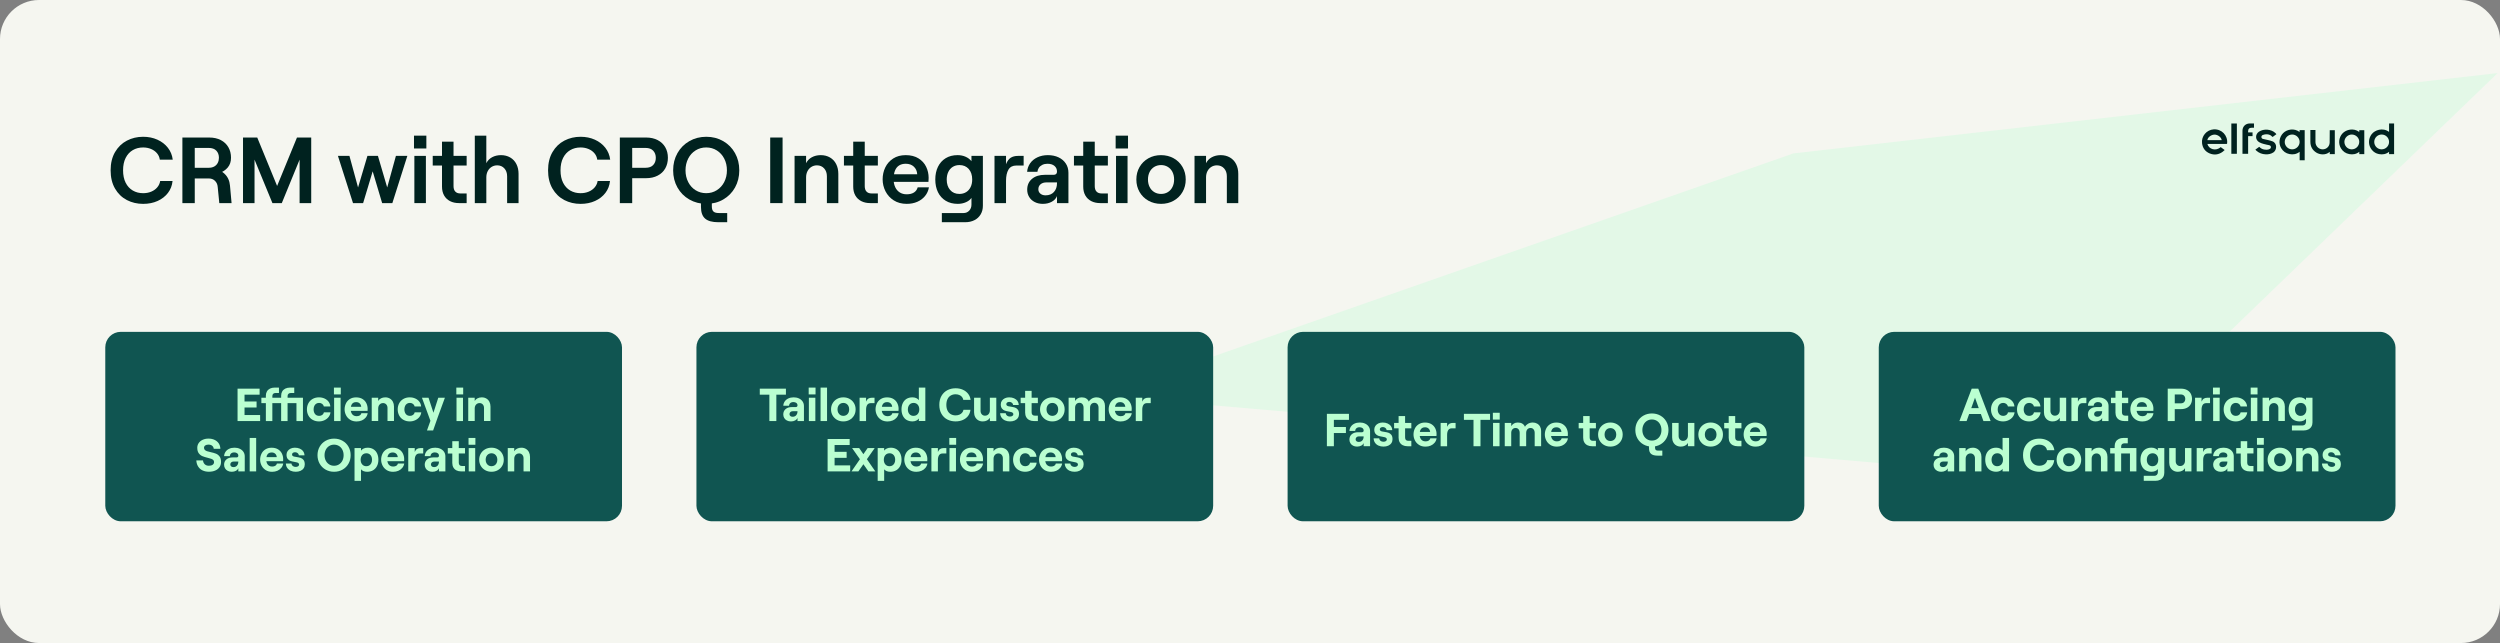 <?xml version="1.0" encoding="UTF-8"?><svg id="Laag_2" xmlns="http://www.w3.org/2000/svg" viewBox="0 0 1601 411.79"><rect x="0" y="0" width="1601" height="411.79" fill="#808080" stroke="none"/><defs><style>.cls-1{fill:#105551;stroke:#105551;stroke-miterlimit:10;stroke-width:1.8px;}.cls-2{opacity:.25;}.cls-3{fill:#baffd1;}.cls-3,.cls-4,.cls-5,.cls-6{stroke-width:0px;}.cls-4{fill:#adffcc;}.cls-5{fill:#f5f6f0;}.cls-6{fill:#00221f;}</style></defs><g id="Laag_1-2"><rect class="cls-5" width="1601" height="411.79" rx="25" ry="25"/><g class="cls-2"><polygon class="cls-4" points="705.19 253.37 1329.3 307.46 1599.49 46.79 1148.48 98.23 705.19 253.37"/></g><path class="cls-6" d="m81.22,128.09c-3.16-1.64-5.68-4.08-7.56-7.32-1.88-3.24-2.82-7.14-2.82-11.7s.95-8.46,2.85-11.7,4.43-5.68,7.59-7.32,6.62-2.46,10.38-2.46c3.36,0,6.41.62,9.15,1.86,2.74,1.24,4.97,2.96,6.69,5.16,1.72,2.2,2.76,4.74,3.12,7.62h-8.28c-.2-1.52-.79-2.87-1.77-4.05-.98-1.18-2.25-2.1-3.81-2.76-1.56-.66-3.26-.99-5.1-.99-2.48,0-4.69.57-6.63,1.71-1.94,1.14-3.46,2.8-4.56,4.98-1.1,2.18-1.65,4.83-1.65,7.95s.55,5.77,1.65,7.95c1.1,2.18,2.62,3.84,4.56,4.98,1.94,1.14,4.15,1.71,6.63,1.71,1.92,0,3.66-.33,5.22-.99,1.56-.66,2.84-1.58,3.84-2.76,1-1.18,1.62-2.53,1.86-4.05h7.92c-.28,2.88-1.26,5.42-2.94,7.62-1.68,2.2-3.89,3.92-6.63,5.16-2.74,1.24-5.83,1.86-9.27,1.86-3.8,0-7.28-.82-10.44-2.46Z"/><path class="cls-6" d="m116.8,88.07h17.16c2.88,0,5.37.55,7.47,1.65,2.1,1.1,3.71,2.63,4.83,4.59,1.12,1.96,1.68,4.2,1.68,6.72s-.69,4.55-2.07,6.21c-1.38,1.66-3.25,2.89-5.61,3.69-2.36.8-5.06,1.2-8.1,1.2h-7.44v17.94h-7.92v-42Zm6.6,20.16h12.06c3.36,0,6.1.98,8.22,2.94,2.12,1.96,3.32,4.52,3.6,7.68l1.02,11.22h-7.86l-1.02-10.32c-.12-1.6-.7-2.91-1.74-3.93-1.04-1.02-2.34-1.53-3.9-1.53h-10.38v-6.06Zm13.89-1.65c.98-.58,1.71-1.36,2.19-2.34.48-.98.72-2.05.72-3.21,0-1.84-.55-3.35-1.65-4.53-1.1-1.18-2.75-1.77-4.95-1.77h-8.88v12.72h8.88c1.48,0,2.71-.29,3.69-.87Z"/><path class="cls-6" d="m155.62,88.07h9.12l12.72,31.02,12.72-31.02h9.12v42h-7.44v-27.84l-11.4,27.84h-6l-11.46-27.84v27.84h-7.38v-42Z"/><path class="cls-6" d="m216.4,99.83h7.38l5.52,20.22,6-20.22h6.72l5.94,20.22,5.58-20.22h7.32l-9.6,30.24h-6.54l-6.06-20.34-6.12,20.34h-6.48l-9.66-30.24Z"/><path class="cls-6" d="m273.04,86.87v8.22h-7.92v-8.22h7.92Zm-7.68,12.96h7.38v30.24h-7.38v-30.24Z"/><path class="cls-6" d="m290.44,90.71v9.12h8.4v6.18h-8.4v13.2c0,1.52.38,2.68,1.14,3.48.76.8,1.84,1.2,3.24,1.2h4.02v6.18h-4.86c-2.2,0-4.12-.42-5.76-1.26-1.64-.84-2.91-2.05-3.81-3.63s-1.35-3.47-1.35-5.67v-13.5h-5.94v-6.18h5.94v-9.12h7.38Z"/><path class="cls-6" d="m304.06,86.87h7.38v17.64c.8-1.64,2.03-2.91,3.69-3.81,1.66-.9,3.57-1.35,5.73-1.35s4.16.5,5.88,1.5c1.72,1,3.04,2.41,3.96,4.23.92,1.82,1.38,3.91,1.38,6.27v18.72h-7.32v-17.16c0-2.08-.59-3.77-1.77-5.07-1.18-1.3-2.71-1.95-4.59-1.95-1.32,0-2.51.33-3.57.99-1.06.66-1.89,1.57-2.49,2.73s-.9,2.48-.9,3.96v16.5h-7.38v-43.2Z"/><path class="cls-6" d="m361.36,128.09c-3.16-1.64-5.68-4.08-7.56-7.32-1.88-3.24-2.82-7.14-2.82-11.7s.95-8.46,2.85-11.7,4.43-5.68,7.59-7.32,6.62-2.46,10.38-2.46c3.36,0,6.41.62,9.15,1.86,2.74,1.24,4.97,2.96,6.69,5.16,1.72,2.2,2.76,4.74,3.12,7.62h-8.28c-.2-1.52-.79-2.87-1.77-4.05-.98-1.18-2.25-2.1-3.81-2.76-1.56-.66-3.26-.99-5.1-.99-2.48,0-4.69.57-6.63,1.71-1.94,1.14-3.46,2.8-4.56,4.98-1.1,2.18-1.65,4.83-1.65,7.95s.55,5.77,1.65,7.95c1.1,2.18,2.62,3.84,4.56,4.98,1.94,1.14,4.15,1.71,6.63,1.71,1.92,0,3.66-.33,5.22-.99,1.56-.66,2.84-1.58,3.84-2.76,1-1.18,1.62-2.53,1.86-4.05h7.92c-.28,2.88-1.26,5.42-2.94,7.62-1.68,2.2-3.89,3.92-6.63,5.16-2.74,1.24-5.83,1.86-9.27,1.86-3.8,0-7.28-.82-10.44-2.46Z"/><path class="cls-6" d="m396.94,88.07h16.8c2.84,0,5.32.55,7.44,1.65,2.12,1.1,3.74,2.63,4.86,4.59,1.12,1.96,1.68,4.2,1.68,6.72s-.56,4.83-1.68,6.81c-1.12,1.98-2.74,3.52-4.86,4.62-2.12,1.1-4.6,1.65-7.44,1.65h-8.88v15.96h-7.92v-42Zm21.39,17.58c1.1-1.2,1.65-2.72,1.65-4.56s-.55-3.36-1.65-4.56c-1.1-1.2-2.75-1.8-4.95-1.8h-8.52v12.72h8.52c2.2,0,3.85-.6,4.95-1.8Z"/><path class="cls-6" d="m441.46,127.76c-3.24-1.86-5.78-4.42-7.62-7.68-1.84-3.26-2.76-6.93-2.76-11.01s.92-7.75,2.76-11.01c1.84-3.26,4.38-5.82,7.62-7.68,3.24-1.86,6.86-2.79,10.86-2.79s7.61.93,10.83,2.79c3.22,1.86,5.74,4.42,7.56,7.68,1.82,3.26,2.73,6.93,2.73,11.01s-.91,7.75-2.73,11.01c-1.82,3.26-4.34,5.82-7.56,7.68-3.22,1.86-6.83,2.79-10.83,2.79s-7.62-.93-10.86-2.79Zm17.61-5.97c2.02-1.28,3.6-3.03,4.74-5.25,1.14-2.22,1.71-4.71,1.71-7.47s-.57-5.25-1.71-7.47c-1.14-2.22-2.72-3.97-4.74-5.25s-4.29-1.92-6.81-1.92-4.79.63-6.81,1.89-3.6,3.01-4.74,5.25c-1.14,2.24-1.71,4.74-1.71,7.5s.57,5.26,1.71,7.5c1.14,2.24,2.72,3.99,4.74,5.25s4.29,1.89,6.81,1.89,4.79-.64,6.81-1.92Zm6.63,20.52h-5.7c-3.84,0-6.65-.77-8.43-2.31-1.78-1.54-2.67-4.03-2.67-7.47v-6.6h6.96v6.24c0,1.56.35,2.66,1.05,3.3.7.64,1.85.96,3.45.96h5.34v5.88Z"/><path class="cls-6" d="m493.24,88.07h7.92v42h-7.92v-42Z"/><path class="cls-6" d="m508.84,99.83h7.38v4.68c.8-1.64,2.03-2.91,3.69-3.81,1.66-.9,3.57-1.35,5.73-1.35s4.16.5,5.88,1.5c1.72,1,3.04,2.41,3.96,4.23.92,1.82,1.38,3.91,1.38,6.27v18.72h-7.32v-17.16c0-2.08-.59-3.77-1.77-5.07-1.18-1.3-2.71-1.95-4.59-1.95-1.32,0-2.51.33-3.57.99-1.06.66-1.89,1.57-2.49,2.73s-.9,2.48-.9,3.96v16.5h-7.38v-30.24Z"/><path class="cls-6" d="m553.78,90.71v9.12h8.4v6.18h-8.4v13.2c0,1.52.38,2.68,1.14,3.48.76.8,1.84,1.2,3.24,1.2h4.02v6.18h-4.86c-2.2,0-4.12-.42-5.76-1.26-1.64-.84-2.91-2.05-3.81-3.63s-1.35-3.47-1.35-5.67v-13.5h-5.94v-6.18h5.94v-9.12h7.38Z"/><path class="cls-6" d="m572.38,128.33c-2.32-1.48-4.09-3.42-5.31-5.82-1.22-2.4-1.83-4.96-1.83-7.68s.57-5.31,1.71-7.65c1.14-2.34,2.82-4.23,5.04-5.67,2.22-1.44,4.91-2.16,8.07-2.16s5.91.69,8.13,2.07c2.22,1.38,3.86,3.18,4.92,5.4,1.06,2.22,1.59,4.59,1.59,7.11,0,.84-.04,1.68-.12,2.52h-25.08v-4.86h17.88c-.12-2-.84-3.62-2.16-4.86-1.32-1.24-3.04-1.86-5.16-1.86-1.68,0-3.1.36-4.26,1.08s-2.04,1.81-2.64,3.27c-.6,1.46-.9,3.31-.9,5.55,0,1.92.34,3.61,1.02,5.07.68,1.46,1.65,2.59,2.91,3.39,1.26.8,2.75,1.2,4.47,1.2,1.88,0,3.42-.38,4.62-1.14,1.2-.76,2-1.86,2.4-3.3h7.2c-.36,2.12-1.2,3.98-2.52,5.58-1.32,1.6-2.98,2.83-4.98,3.69-2,.86-4.24,1.29-6.72,1.29-3.2,0-5.96-.74-8.28-2.22Z"/><path class="cls-6" d="m603.16,136.43h13.92c1.44,0,2.64-.51,3.6-1.53.96-1.02,1.44-2.31,1.44-3.87v-4.32c-.76,1.16-1.94,2.09-3.54,2.79s-3.34,1.05-5.22,1.05c-3,0-5.58-.66-7.74-1.98s-3.81-3.15-4.95-5.49c-1.14-2.34-1.71-5.05-1.71-8.13s.57-5.79,1.71-8.13c1.14-2.34,2.78-4.17,4.92-5.49,2.14-1.32,4.69-1.98,7.65-1.98,1.88,0,3.6.35,5.16,1.05,1.56.7,2.8,1.65,3.72,2.85v-3.42h7.32v31.92c0,2.08-.47,3.92-1.41,5.52-.94,1.6-2.27,2.84-3.99,3.72-1.72.88-3.7,1.32-5.94,1.32h-14.94v-5.88Zm15.54-13.38c1.24-.76,2.2-1.84,2.88-3.24s1.02-3.02,1.02-4.86c0-2.8-.74-5.04-2.22-6.72-1.48-1.68-3.46-2.52-5.94-2.52-1.64,0-3.07.38-4.29,1.14-1.22.76-2.17,1.84-2.85,3.24-.68,1.4-1.02,3.02-1.02,4.86,0,2.8.73,5.04,2.19,6.72,1.46,1.68,3.43,2.52,5.91,2.52,1.64,0,3.08-.38,4.32-1.14Z"/><path class="cls-6" d="m645.82,108.62c-1.04,1.74-1.56,4.13-1.56,7.17v14.28h-7.38v-30.24h7.38v5.34c.72-1.92,1.7-3.29,2.94-4.11,1.24-.82,2.84-1.23,4.8-1.23h3.54v6.18h-4.74c-2.28,0-3.94.87-4.98,2.61Z"/><path class="cls-6" d="m662.62,129.38c-1.52-.78-2.7-1.86-3.54-3.24s-1.26-2.93-1.26-4.65c0-2.92,1.03-5.24,3.09-6.96,2.06-1.72,4.81-2.58,8.25-2.58h5.58c.72,0,1.26-.18,1.62-.54.36-.36.54-.86.54-1.5,0-1.52-.54-2.74-1.62-3.66-1.08-.92-2.58-1.38-4.5-1.38-1.24,0-2.34.24-3.3.72-.96.48-1.7,1.11-2.22,1.89-.52.78-.82,1.63-.9,2.55h-6.6c.16-2,.8-3.81,1.92-5.43,1.12-1.62,2.67-2.9,4.65-3.84,1.98-.94,4.23-1.41,6.75-1.41s4.83.47,6.81,1.41,3.53,2.26,4.65,3.96c1.12,1.7,1.68,3.67,1.68,5.91v19.44h-7.32v-4.5c-.6,1.52-1.72,2.73-3.36,3.63-1.64.9-3.54,1.35-5.7,1.35-1.96,0-3.7-.39-5.22-1.17Zm12.33-6.45c1.3-1.44,1.95-3.32,1.95-5.64v-.48h-6.78c-1.56,0-2.81.4-3.75,1.2-.94.8-1.41,1.86-1.41,3.18,0,1.16.43,2.1,1.29,2.82.86.72,1.97,1.08,3.33,1.08,2.28,0,4.07-.72,5.37-2.16Z"/><path class="cls-6" d="m701.08,90.71v9.12h8.4v6.18h-8.4v13.2c0,1.52.38,2.68,1.14,3.48.76.8,1.84,1.2,3.24,1.2h4.02v6.18h-4.86c-2.2,0-4.12-.42-5.76-1.26-1.64-.84-2.91-2.05-3.81-3.63s-1.35-3.47-1.35-5.67v-13.5h-5.94v-6.18h5.94v-9.12h7.38Z"/><path class="cls-6" d="m722.38,86.87v8.22h-7.92v-8.22h7.92Zm-7.68,12.96h7.38v30.24h-7.38v-30.24Z"/><path class="cls-6" d="m735.4,128.51c-2.4-1.36-4.28-3.22-5.64-5.58s-2.04-5.02-2.04-7.98.68-5.62,2.04-7.98,3.24-4.22,5.64-5.58c2.4-1.36,5.1-2.04,8.1-2.04s5.76.68,8.16,2.04c2.4,1.36,4.28,3.22,5.64,5.58,1.36,2.36,2.04,5.02,2.04,7.98s-.68,5.62-2.04,7.98c-1.36,2.36-3.24,4.22-5.64,5.58-2.4,1.36-5.1,2.04-8.1,2.04s-5.76-.68-8.16-2.04Zm12.51-5.49c1.26-.78,2.24-1.87,2.94-3.27.7-1.4,1.05-3,1.05-4.8s-.35-3.4-1.05-4.8c-.7-1.4-1.69-2.49-2.97-3.27-1.28-.78-2.72-1.17-4.32-1.17s-3.1.39-4.38,1.17c-1.28.78-2.27,1.87-2.97,3.27-.7,1.4-1.05,3-1.05,4.8s.35,3.4,1.05,4.8c.7,1.4,1.69,2.49,2.97,3.27,1.28.78,2.74,1.17,4.38,1.17s3.09-.39,4.35-1.17Z"/><path class="cls-6" d="m764.97,99.83h7.38v4.68c.8-1.64,2.03-2.91,3.69-3.81,1.66-.9,3.57-1.35,5.73-1.35s4.16.5,5.88,1.5c1.72,1,3.04,2.41,3.96,4.23.92,1.82,1.38,3.91,1.38,6.27v18.72h-7.32v-17.16c0-2.08-.59-3.77-1.77-5.07-1.18-1.3-2.71-1.95-4.59-1.95-1.32,0-2.51.33-3.57.99-1.06.66-1.89,1.57-2.49,2.73s-.9,2.48-.9,3.96v16.5h-7.38v-30.24Z"/><rect class="cls-1" x="446.9" y="213.41" width="329.11" height="119.52" rx="9.02" ry="9.02"/><path class="cls-3" d="m492.69,252.75h-6.13v-3.85h16.74v3.85h-6.13v16.89h-4.47v-16.89Z"/><path class="cls-3" d="m503.95,269.3c-.75-.38-1.33-.92-1.73-1.6-.4-.68-.61-1.45-.61-2.3,0-1.44.5-2.59,1.5-3.44s2.33-1.27,3.99-1.27h2.49c.36,0,.63-.1.83-.3.2-.2.3-.46.3-.8,0-.63-.24-1.14-.71-1.53-.47-.38-1.13-.58-1.96-.58-.57,0-1.07.11-1.48.33-.42.22-.73.5-.93.86-.21.36-.32.75-.34,1.18h-3.67c.04-1.01.34-1.92.89-2.74.55-.82,1.32-1.47,2.31-1.94.99-.47,2.14-.71,3.47-.71,1.24,0,2.37.23,3.36.7,1,.46,1.78,1.12,2.34,1.96.56.84.85,1.81.85,2.92v9.6h-4.12v-2.04c-.26.69-.77,1.25-1.53,1.66-.76.41-1.65.62-2.68.62-.95,0-1.8-.19-2.55-.58Zm5.91-3.36c.56-.63.85-1.44.85-2.43v-.18h-2.99c-.63,0-1.14.17-1.54.52-.39.35-.59.8-.59,1.38,0,.49.18.89.55,1.2.37.31.84.46,1.44.46.97,0,1.73-.32,2.29-.95Z"/><path class="cls-3" d="m522.27,248.22v4.36h-4.39v-4.36h4.39Zm-4.27,6.49h4.15v14.94h-4.15v-14.94Z"/><path class="cls-3" d="m525.49,248.22h4.15v21.42h-4.15v-21.42Z"/><path class="cls-3" d="m536.03,268.87c-1.2-.67-2.13-1.59-2.81-2.76-.68-1.17-1.02-2.48-1.02-3.94s.34-2.78,1.02-3.94c.68-1.17,1.62-2.08,2.81-2.76,1.2-.67,2.54-1.01,4.04-1.01s2.85.34,4.04,1.01c1.2.67,2.13,1.59,2.81,2.76.68,1.17,1.02,2.48,1.02,3.94s-.34,2.78-1.02,3.94c-.68,1.17-1.62,2.08-2.81,2.76-1.2.67-2.54,1.01-4.04,1.01s-2.85-.34-4.04-1.01Zm6-3.08c.57-.36,1.01-.84,1.32-1.47.3-.62.46-1.34.46-2.15s-.16-1.53-.47-2.15-.76-1.11-1.32-1.47-1.21-.53-1.94-.53-1.38.18-1.96.53c-.57.36-1.01.84-1.32,1.47-.31.62-.46,1.34-.46,2.15s.16,1.53.47,2.15.76,1.11,1.32,1.47c.56.36,1.21.53,1.94.53s1.38-.18,1.96-.53Z"/><path class="cls-3" d="m555.37,259.29c-.49.74-.74,1.77-.74,3.1v7.26h-4.15v-14.94h4.15v2.49c.39-.91.88-1.55,1.47-1.93.58-.38,1.35-.56,2.29-.56h1.66v3.47h-2.46c-.99,0-1.73.37-2.22,1.11Z"/><path class="cls-3" d="m564.21,268.77c-1.16-.74-2.03-1.7-2.62-2.89-.59-1.19-.89-2.43-.89-3.73s.27-2.57.81-3.73c.54-1.17,1.37-2.11,2.49-2.84,1.12-.73,2.47-1.1,4.08-1.1s3.04.36,4.15,1.07c1.11.71,1.92,1.62,2.44,2.73s.79,2.27.79,3.5c-.02.46-.04.9-.06,1.33h-12.3v-2.61h8.24c-.06-.87-.38-1.59-.96-2.15-.58-.56-1.35-.84-2.29-.84-.75,0-1.39.16-1.91.49-.52.33-.91.83-1.17,1.5-.26.67-.39,1.54-.39,2.61,0,.89.15,1.67.45,2.33.3.66.73,1.18,1.29,1.54.56.37,1.24.55,2.03.55.83,0,1.51-.16,2.04-.49s.88-.8,1.04-1.44h4.03c-.18,1.07-.6,2-1.26,2.8-.66.8-1.5,1.42-2.5,1.85s-2.12.65-3.35.65c-1.62,0-3.01-.37-4.16-1.11Z"/><path class="cls-3" d="m580.6,268.93c-1.06-.63-1.87-1.53-2.43-2.7-.56-1.17-.85-2.52-.85-4.06s.28-2.89.85-4.06c.56-1.17,1.37-2.06,2.41-2.7,1.05-.63,2.29-.95,3.73-.95.91,0,1.72.16,2.43.47.71.32,1.27.76,1.69,1.33v-8.06h4.15v21.42h-4.15v-1.63c-.4.59-.96,1.05-1.69,1.38s-1.52.49-2.37.49c-1.46,0-2.72-.32-3.78-.95Zm6.36-3.13c.55-.34.98-.83,1.29-1.45.31-.62.46-1.34.46-2.15,0-1.26-.34-2.28-1.01-3.04-.67-.76-1.56-1.14-2.67-1.14-.73,0-1.37.17-1.91.52s-.97.83-1.27,1.45-.46,1.34-.46,2.15c0,1.26.33,2.28.99,3.04.66.76,1.54,1.14,2.65,1.14.73,0,1.37-.17,1.93-.52Z"/><path class="cls-3" d="m606.69,268.66c-1.58-.81-2.83-2.02-3.76-3.62-.93-1.6-1.39-3.53-1.39-5.78s.47-4.18,1.41-5.78c.94-1.6,2.2-2.8,3.78-3.62,1.58-.81,3.33-1.21,5.24-1.21,1.72,0,3.27.31,4.65.93s2.51,1.5,3.38,2.62,1.39,2.42,1.57,3.88h-4.68c-.1-.69-.38-1.31-.83-1.87-.46-.55-1.04-.98-1.76-1.27s-1.51-.44-2.36-.44c-1.13,0-2.14.26-3.04.77-.9.51-1.6,1.28-2.1,2.3-.5,1.02-.76,2.25-.76,3.69s.25,2.67.76,3.69c.5,1.02,1.2,1.78,2.1,2.3.9.51,1.91.77,3.04.77.89,0,1.69-.15,2.41-.44.72-.3,1.31-.72,1.78-1.27.46-.55.76-1.17.87-1.87h4.47c-.14,1.46-.63,2.76-1.47,3.88-.84,1.13-1.96,2-3.35,2.62s-2.96.93-4.7.93c-1.94,0-3.69-.41-5.28-1.21Z"/><path class="cls-3" d="m638.04,269.64h-4.12v-2.07c-.44.73-1.05,1.3-1.84,1.7-.79.4-1.7.61-2.73.61-1.09,0-2.05-.25-2.89-.74-.84-.49-1.49-1.19-1.96-2.07-.46-.89-.7-1.91-.7-3.05v-9.31h4.15v8.39c0,.91.27,1.65.8,2.24s1.22.87,2.07.87c.59,0,1.12-.14,1.59-.43.46-.29.83-.68,1.1-1.19s.4-1.07.4-1.7v-8.18h4.12v14.94Z"/><path class="cls-3" d="m643.58,269.23c-.93-.43-1.66-1.05-2.21-1.84-.54-.79-.84-1.72-.88-2.79h3.56c.08.67.37,1.2.86,1.59.49.38,1.12.58,1.87.58.63,0,1.15-.14,1.55-.42s.61-.62.61-1.04-.12-.7-.37-.92c-.25-.22-.55-.38-.92-.49-.37-.11-.9-.22-1.62-.34-1.05-.18-1.91-.38-2.59-.62s-1.28-.67-1.78-1.29c-.5-.62-.76-1.52-.76-2.68,0-.87.23-1.64.7-2.33s1.1-1.21,1.91-1.6c.81-.38,1.72-.58,2.73-.58,1.19,0,2.24.2,3.16.61.92.41,1.64.97,2.16,1.7.52.73.8,1.59.84,2.58h-3.58c-.08-.61-.36-1.1-.83-1.45-.47-.36-1.01-.53-1.6-.53s-1.07.13-1.42.39-.53.61-.53,1.07c0,.38.12.67.37.87.25.21.56.36.93.46.38.1.9.19,1.57.27,1.09.16,1.98.35,2.68.58.7.23,1.31.67,1.82,1.32.51.65.77,1.6.77,2.84,0,.93-.24,1.75-.71,2.46-.47.71-1.15,1.26-2.03,1.66-.88.39-1.9.59-3.07.59s-2.27-.22-3.2-.65Z"/><path class="cls-3" d="m660.65,250.32v4.39h4v3.47h-4v5.87c0,.71.18,1.24.53,1.6.36.36.87.53,1.54.53h1.93v3.47h-2.46c-1.14,0-2.15-.21-3.01-.64s-1.52-1.05-1.98-1.87c-.46-.82-.7-1.79-.7-2.92v-6.04h-2.88v-3.47h2.88v-4.39h4.15Z"/><path class="cls-3" d="m669.88,268.87c-1.2-.67-2.13-1.59-2.82-2.76-.68-1.17-1.02-2.48-1.02-3.94s.34-2.78,1.02-3.94c.68-1.17,1.62-2.08,2.82-2.76,1.19-.67,2.54-1.01,4.04-1.01s2.85.34,4.04,1.01c1.19.67,2.13,1.59,2.81,2.76.68,1.17,1.02,2.48,1.02,3.94s-.34,2.78-1.02,3.94c-.68,1.17-1.62,2.08-2.81,2.76-1.2.67-2.54,1.01-4.04,1.01s-2.85-.34-4.04-1.01Zm6-3.08c.57-.36,1.01-.84,1.32-1.47s.46-1.34.46-2.15-.16-1.53-.47-2.15c-.32-.62-.76-1.11-1.32-1.47-.56-.36-1.21-.53-1.94-.53s-1.38.18-1.96.53-1.01.84-1.32,1.47-.46,1.34-.46,2.15.16,1.53.47,2.15c.31.62.76,1.11,1.32,1.47s1.21.53,1.94.53,1.38-.18,1.96-.53Z"/><path class="cls-3" d="m684.33,254.71h4.15v2.1c.41-.73.98-1.3,1.7-1.72.72-.42,1.57-.62,2.54-.62,1.14,0,2.1.23,2.86.7.76.46,1.33,1.14,1.7,2.03.39-.77,1.04-1.42,1.93-1.94.89-.52,1.92-.79,3.08-.79,1.05,0,1.98.24,2.8.71.82.47,1.45,1.12,1.88,1.94.43.82.65,1.73.65,2.74v9.78h-4.12v-8.48c0-.97-.24-1.74-.72-2.33-.48-.58-1.12-.87-1.91-.87-.85,0-1.53.29-2.04.87-.51.58-.77,1.36-.77,2.33v8.48h-4.15v-8.48c0-.97-.24-1.74-.71-2.33-.47-.58-1.11-.87-1.9-.87-.85,0-1.53.29-2.04.87-.51.58-.77,1.36-.77,2.33v8.48h-4.15v-14.94Z"/><path class="cls-3" d="m713.5,268.77c-1.16-.74-2.03-1.7-2.62-2.89-.59-1.19-.89-2.43-.89-3.73s.27-2.57.81-3.73c.54-1.17,1.37-2.11,2.49-2.84,1.12-.73,2.47-1.1,4.08-1.1s3.04.36,4.15,1.07c1.11.71,1.92,1.62,2.44,2.73s.79,2.27.79,3.5c-.02.46-.04.9-.06,1.33h-12.3v-2.61h8.24c-.06-.87-.38-1.59-.96-2.15-.58-.56-1.35-.84-2.29-.84-.75,0-1.39.16-1.91.49-.52.33-.91.83-1.17,1.5-.26.67-.39,1.54-.39,2.61,0,.89.15,1.67.45,2.33.3.66.73,1.18,1.29,1.54.56.37,1.24.55,2.03.55.83,0,1.51-.16,2.04-.49s.88-.8,1.04-1.44h4.03c-.18,1.07-.6,2-1.26,2.8-.66.8-1.5,1.42-2.5,1.85s-2.12.65-3.35.65c-1.62,0-3.01-.37-4.16-1.11Z"/><path class="cls-3" d="m732.24,259.29c-.49.74-.74,1.77-.74,3.1v7.26h-4.15v-14.94h4.15v2.49c.39-.91.88-1.55,1.47-1.93.58-.38,1.35-.56,2.29-.56h1.66v3.47h-2.46c-.99,0-1.73.37-2.22,1.11Z"/><path class="cls-3" d="m530,281.14h14.13v3.85h-9.66v4.36h7.71v3.85h-7.71v4.83h9.99v3.85h-14.46v-20.74Z"/><path class="cls-3" d="m545.29,301.88l10.34-14.94h4.53l-10.46,14.94h-4.42Zm10.85,0l-10.46-14.94h4.53l10.34,14.94h-4.42Z"/><path class="cls-3" d="m562.06,286.95h4.15v1.63c.43-.59,1.02-1.05,1.76-1.38.74-.33,1.57-.49,2.5-.49,1.38,0,2.59.32,3.63.95,1.04.63,1.84,1.53,2.4,2.7.56,1.17.85,2.52.85,4.06s-.3,2.89-.9,4.06c-.6,1.17-1.45,2.07-2.53,2.7-1.09.63-2.34.95-3.76.95-.87,0-1.65-.14-2.34-.42s-1.22-.66-1.6-1.16v7.38h-4.15v-20.98Zm9.47,11.1c.54-.34.97-.83,1.28-1.45.31-.62.46-1.34.46-2.15,0-1.26-.33-2.28-.99-3.04-.66-.76-1.55-1.14-2.65-1.14-.73,0-1.37.17-1.91.52s-.97.83-1.27,1.45-.46,1.34-.46,2.15c0,1.26.34,2.28,1.01,3.04.67.76,1.56,1.14,2.67,1.14.71,0,1.34-.17,1.88-.52Z"/><path class="cls-3" d="m582.62,301.01c-1.16-.74-2.03-1.7-2.62-2.89-.59-1.19-.89-2.43-.89-3.73s.27-2.57.81-3.73c.54-1.17,1.37-2.11,2.49-2.84,1.12-.73,2.47-1.1,4.08-1.1s3.04.36,4.15,1.07c1.11.71,1.92,1.62,2.44,2.73s.79,2.27.79,3.5c-.02.46-.04.9-.06,1.33h-12.3v-2.61h8.24c-.06-.87-.38-1.59-.96-2.15-.58-.56-1.35-.84-2.29-.84-.75,0-1.39.16-1.91.49-.52.33-.91.83-1.17,1.5-.26.67-.39,1.54-.39,2.61,0,.89.15,1.67.45,2.33.3.66.73,1.18,1.29,1.54.56.37,1.24.55,2.03.55.83,0,1.51-.16,2.04-.49s.88-.8,1.04-1.44h4.03c-.18,1.07-.6,2-1.26,2.8-.66.8-1.5,1.42-2.5,1.85s-2.12.65-3.35.65c-1.62,0-3.01-.37-4.16-1.11Z"/><path class="cls-3" d="m601.36,291.53c-.49.74-.74,1.77-.74,3.1v7.26h-4.15v-14.94h4.15v2.49c.39-.91.88-1.55,1.47-1.93.58-.38,1.35-.56,2.29-.56h1.66v3.47h-2.46c-.99,0-1.73.37-2.22,1.11Z"/><path class="cls-3" d="m612.32,280.46v4.36h-4.38v-4.36h4.38Zm-4.27,6.49h4.15v14.94h-4.15v-14.94Z"/><path class="cls-3" d="m618.26,301.01c-1.16-.74-2.03-1.7-2.62-2.89-.59-1.19-.89-2.43-.89-3.73s.27-2.57.81-3.73c.54-1.17,1.37-2.11,2.49-2.84,1.12-.73,2.47-1.1,4.07-1.1s3.04.36,4.15,1.07c1.11.71,1.92,1.62,2.45,2.73s.79,2.27.79,3.5c-.02.46-.04.9-.06,1.33h-12.3v-2.61h8.24c-.06-.87-.38-1.59-.96-2.15-.58-.56-1.35-.84-2.3-.84-.75,0-1.39.16-1.91.49-.53.33-.91.83-1.17,1.5-.26.67-.38,1.54-.38,2.61,0,.89.15,1.67.45,2.33.29.66.72,1.18,1.29,1.54.56.37,1.24.55,2.03.55.83,0,1.51-.16,2.04-.49s.88-.8,1.04-1.44h4.03c-.18,1.07-.6,2-1.26,2.8-.66.8-1.5,1.42-2.5,1.85s-2.12.65-3.35.65c-1.62,0-3.01-.37-4.16-1.11Z"/><path class="cls-3" d="m632.12,286.95h4.15v2.07c.41-.73,1.02-1.3,1.82-1.7s1.71-.61,2.74-.61c1.09,0,2.05.25,2.89.74.84.49,1.49,1.19,1.96,2.07.46.89.7,1.91.7,3.05v9.3h-4.15v-8.39c0-.91-.27-1.65-.8-2.24-.53-.58-1.22-.87-2.07-.87-.59,0-1.12.14-1.59.43-.46.29-.83.68-1.1,1.19-.27.5-.4,1.07-.4,1.7v8.18h-4.15v-14.94Z"/><path class="cls-3" d="m652.43,301.11c-1.18-.67-2.08-1.59-2.71-2.77-.63-1.18-.95-2.48-.95-3.93s.32-2.75.95-3.93c.63-1.18,1.54-2.1,2.71-2.77,1.17-.67,2.52-1.01,4.04-1.01,1.3,0,2.49.25,3.57.74,1.08.49,1.95,1.18,2.61,2.06.66.88,1.03,1.89,1.11,3.04h-4.15c-.14-.67-.49-1.22-1.05-1.64-.56-.42-1.22-.64-1.97-.64s-1.36.18-1.9.53-.94.84-1.21,1.47c-.28.62-.41,1.34-.41,2.15,0,1.25.32,2.25.95,3.01.63.76,1.51,1.14,2.64,1.14.75,0,1.4-.2,1.96-.61.55-.4.9-.95,1.04-1.64h4.21c-.12,1.11-.53,2.1-1.21,2.98-.69.88-1.58,1.57-2.65,2.07-1.08.5-2.25.76-3.51.76-1.52,0-2.87-.34-4.04-1.01Z"/><path class="cls-3" d="m668.91,301.01c-1.16-.74-2.03-1.7-2.62-2.89-.59-1.19-.89-2.43-.89-3.73s.27-2.57.81-3.73c.54-1.17,1.37-2.11,2.49-2.84,1.12-.73,2.47-1.1,4.08-1.1s3.04.36,4.15,1.07c1.11.71,1.92,1.62,2.44,2.73s.79,2.27.79,3.5c-.02.46-.04.9-.06,1.33h-12.3v-2.61h8.24c-.06-.87-.38-1.59-.96-2.15-.58-.56-1.35-.84-2.29-.84-.75,0-1.39.16-1.91.49-.52.33-.91.83-1.17,1.5-.26.67-.39,1.54-.39,2.61,0,.89.15,1.67.45,2.33.3.66.73,1.18,1.29,1.54.56.37,1.24.55,2.03.55.83,0,1.51-.16,2.04-.49s.88-.8,1.04-1.44h4.03c-.18,1.07-.6,2-1.26,2.8-.66.8-1.5,1.42-2.5,1.85s-2.12.65-3.35.65c-1.62,0-3.01-.37-4.16-1.11Z"/><path class="cls-3" d="m684.95,301.47c-.93-.43-1.66-1.05-2.21-1.84-.54-.79-.84-1.72-.88-2.79h3.56c.08.67.37,1.2.86,1.59.49.38,1.12.58,1.87.58.63,0,1.15-.14,1.55-.42s.61-.62.61-1.04-.12-.7-.37-.92c-.25-.22-.55-.38-.92-.49-.37-.11-.9-.22-1.62-.34-1.05-.18-1.91-.38-2.59-.62s-1.28-.67-1.78-1.29c-.5-.62-.76-1.52-.76-2.68,0-.87.23-1.64.7-2.33s1.1-1.21,1.91-1.6c.81-.38,1.72-.58,2.73-.58,1.19,0,2.24.2,3.16.61.92.41,1.64.97,2.16,1.7.52.73.8,1.59.84,2.58h-3.58c-.08-.61-.36-1.1-.83-1.45-.47-.36-1.01-.53-1.6-.53s-1.07.13-1.42.39-.53.61-.53,1.07c0,.38.12.67.37.87.25.21.56.36.93.46.38.1.9.19,1.57.27,1.09.16,1.98.35,2.68.58.7.23,1.31.67,1.82,1.32.51.65.77,1.6.77,2.84,0,.93-.24,1.75-.71,2.46-.47.71-1.15,1.26-2.03,1.66-.88.39-1.9.59-3.07.59s-2.27-.22-3.2-.65Z"/><rect class="cls-1" x="68.32" y="213.41" width="329.11" height="119.52" rx="9.02" ry="9.02"/><path class="cls-3" d="m152.13,248.9h14.13v3.85h-9.66v4.36h7.71v3.85h-7.71v4.83h9.99v3.85h-14.46v-20.74Z"/><path class="cls-3" d="m194,269.64h-4.15v-11.47h-5.69v11.47h-4.12v-11.47h-5.63v11.47h-4.15v-11.47h-2.88v-3.47h2.88v-1.33c0-1.03.23-1.93.68-2.71.45-.78,1.11-1.38,1.96-1.81.85-.42,1.84-.64,2.96-.64h2.79v3.47h-2.25c-.61,0-1.1.17-1.45.52-.36.35-.53.82-.53,1.41v1.1h5.63v-1.33c0-1.03.23-1.93.68-2.71.45-.78,1.11-1.38,1.96-1.81.85-.42,1.84-.64,2.96-.64h2.79v3.47h-2.25c-.61,0-1.1.17-1.47.52-.37.35-.55.82-.55,1.41v1.1h9.84v14.94Z"/><path class="cls-3" d="m200.21,268.87c-1.18-.67-2.08-1.59-2.71-2.77-.63-1.18-.95-2.48-.95-3.93s.32-2.75.95-3.93c.63-1.18,1.54-2.1,2.71-2.77,1.17-.67,2.52-1.01,4.04-1.01,1.3,0,2.49.25,3.57.74,1.08.49,1.95,1.18,2.61,2.06.66.88,1.03,1.89,1.11,3.04h-4.15c-.14-.67-.49-1.22-1.05-1.64-.56-.42-1.22-.64-1.97-.64s-1.36.18-1.9.53-.94.84-1.21,1.47-.42,1.34-.42,2.15c0,1.25.32,2.25.95,3.01.63.76,1.51,1.14,2.64,1.14.75,0,1.4-.2,1.96-.61.55-.4.9-.95,1.04-1.64h4.21c-.12,1.11-.52,2.1-1.21,2.98-.69.88-1.58,1.57-2.65,2.07-1.08.5-2.25.76-3.51.76-1.52,0-2.87-.34-4.04-1.01Z"/><path class="cls-3" d="m218.24,248.22v4.36h-4.39v-4.36h4.39Zm-4.27,6.49h4.15v14.94h-4.15v-14.94Z"/><path class="cls-3" d="m224.19,268.77c-1.16-.74-2.03-1.7-2.62-2.89s-.89-2.43-.89-3.73.27-2.57.81-3.73c.54-1.17,1.37-2.11,2.49-2.84,1.12-.73,2.47-1.1,4.08-1.1s3.04.36,4.15,1.07,1.92,1.62,2.44,2.73.79,2.27.79,3.5c-.02.46-.04.9-.06,1.33h-12.3v-2.61h8.24c-.06-.87-.38-1.59-.96-2.15-.58-.56-1.35-.84-2.3-.84-.75,0-1.39.16-1.91.49-.52.33-.91.83-1.17,1.5s-.39,1.54-.39,2.61c0,.89.15,1.67.45,2.33.3.66.73,1.18,1.29,1.54.56.37,1.24.55,2.03.55.83,0,1.51-.16,2.04-.49s.88-.8,1.04-1.44h4.03c-.18,1.07-.6,2-1.26,2.8-.66.8-1.5,1.42-2.5,1.85s-2.12.65-3.35.65c-1.62,0-3.01-.37-4.16-1.11Z"/><path class="cls-3" d="m238.04,254.71h4.15v2.07c.41-.73,1.02-1.3,1.82-1.7.8-.41,1.71-.61,2.74-.61,1.09,0,2.05.25,2.89.74.84.49,1.49,1.19,1.96,2.07.46.89.7,1.91.7,3.05v9.3h-4.15v-8.39c0-.91-.27-1.65-.8-2.24-.53-.58-1.22-.87-2.07-.87-.59,0-1.12.14-1.58.43-.46.29-.83.68-1.1,1.19s-.4,1.07-.4,1.7v8.18h-4.15v-14.94Z"/><path class="cls-3" d="m258.35,268.87c-1.18-.67-2.08-1.59-2.71-2.77-.63-1.18-.95-2.48-.95-3.93s.32-2.75.95-3.93c.63-1.18,1.54-2.1,2.71-2.77,1.17-.67,2.52-1.01,4.04-1.01,1.3,0,2.49.25,3.57.74,1.08.49,1.95,1.18,2.61,2.06.66.88,1.03,1.89,1.11,3.04h-4.15c-.14-.67-.49-1.22-1.05-1.64-.56-.42-1.22-.64-1.97-.64s-1.36.18-1.9.53-.94.84-1.21,1.47-.42,1.34-.42,2.15c0,1.25.32,2.25.95,3.01.63.76,1.51,1.14,2.64,1.14.75,0,1.4-.2,1.96-.61.55-.4.9-.95,1.04-1.64h4.21c-.12,1.11-.52,2.1-1.21,2.98-.69.88-1.58,1.57-2.65,2.07-1.08.5-2.25.76-3.51.76-1.52,0-2.87-.34-4.04-1.01Z"/><path class="cls-3" d="m275.64,269.49l-5.42-14.79h4.21l3.14,9.63,3.11-9.63h4.24l-4.47,12.21-3.08,8.77h-3.94l2.22-6.19Z"/><path class="cls-3" d="m296.62,248.22v4.36h-4.39v-4.36h4.39Zm-4.27,6.49h4.15v14.94h-4.15v-14.94Z"/><path class="cls-3" d="m299.85,254.71h4.15v2.07c.41-.73,1.02-1.3,1.82-1.7.8-.41,1.71-.61,2.74-.61,1.09,0,2.05.25,2.89.74.84.49,1.49,1.19,1.96,2.07.46.89.7,1.91.7,3.05v9.3h-4.15v-8.39c0-.91-.27-1.65-.8-2.24-.53-.58-1.22-.87-2.07-.87-.59,0-1.12.14-1.58.43-.46.29-.83.68-1.1,1.19s-.4,1.07-.4,1.7v8.18h-4.15v-14.94Z"/><path class="cls-3" d="m129.64,301.23c-1.19-.59-2.12-1.44-2.8-2.55s-1.05-2.39-1.11-3.85h4.27c.1,1.05.48,1.88,1.14,2.5s1.54.93,2.62.93c1.01,0,1.81-.21,2.42-.62.6-.42.9-1.01.9-1.78,0-.53-.18-.96-.53-1.29s-.79-.58-1.32-.76-1.25-.38-2.18-.62c-1.4-.34-2.55-.69-3.45-1.07-.9-.38-1.67-.99-2.31-1.84-.64-.85-.96-2.01-.96-3.5,0-1.15.31-2.16.92-3.05s1.46-1.58,2.55-2.09c1.09-.5,2.32-.76,3.7-.76,1.48,0,2.79.27,3.93.82,1.14.54,2.03,1.3,2.67,2.28s.98,2.12,1.02,3.42h-4.24c-.08-.81-.42-1.46-1.01-1.94-.59-.48-1.38-.73-2.37-.73-.87,0-1.56.18-2.08.55-.51.37-.77.86-.77,1.5,0,.57.18,1.03.55,1.38.37.35.82.61,1.36.79.54.18,1.3.38,2.27.59,1.4.3,2.55.62,3.45.98s1.67.95,2.31,1.79.96,2,.96,3.48c0,1.29-.32,2.4-.96,3.35s-1.55,1.68-2.73,2.19c-1.17.51-2.54.77-4.1.77s-2.93-.3-4.12-.89Z"/><path class="cls-3" d="m145.85,301.54c-.75-.38-1.33-.92-1.73-1.6-.4-.68-.61-1.45-.61-2.3,0-1.44.5-2.59,1.5-3.44,1-.85,2.33-1.27,3.99-1.27h2.49c.36,0,.63-.1.83-.3.2-.2.3-.46.3-.8,0-.63-.24-1.14-.71-1.53-.47-.38-1.13-.58-1.96-.58-.57,0-1.07.11-1.48.33-.42.22-.73.5-.93.86-.21.36-.32.75-.34,1.18h-3.67c.04-1.01.34-1.92.89-2.74.55-.82,1.32-1.47,2.31-1.94.99-.47,2.14-.71,3.47-.71,1.24,0,2.37.23,3.36.7,1,.46,1.78,1.12,2.34,1.96.56.84.84,1.81.84,2.92v9.6h-4.12v-2.04c-.26.69-.77,1.25-1.53,1.66-.76.41-1.65.62-2.68.62-.95,0-1.8-.19-2.55-.58Zm5.91-3.36c.56-.63.84-1.44.84-2.43v-.18h-2.99c-.63,0-1.15.17-1.54.52-.39.35-.59.8-.59,1.38,0,.49.18.89.55,1.2.37.31.84.46,1.44.46.97,0,1.73-.32,2.3-.95Z"/><path class="cls-3" d="m159.9,280.46h4.15v21.42h-4.15v-21.42Z"/><path class="cls-3" d="m170.1,301.01c-1.16-.74-2.03-1.7-2.62-2.89s-.89-2.43-.89-3.73.27-2.57.81-3.73c.54-1.17,1.37-2.11,2.49-2.84,1.12-.73,2.47-1.1,4.08-1.1s3.04.36,4.15,1.07,1.92,1.62,2.44,2.73.79,2.27.79,3.5c-.02.46-.04.9-.06,1.33h-12.3v-2.61h8.24c-.06-.87-.38-1.59-.96-2.15-.58-.56-1.35-.84-2.3-.84-.75,0-1.39.16-1.91.49-.52.33-.91.83-1.17,1.5s-.39,1.54-.39,2.61c0,.89.15,1.67.45,2.33.3.66.73,1.18,1.29,1.54.56.37,1.24.55,2.03.55.83,0,1.51-.16,2.04-.49s.88-.8,1.04-1.44h4.03c-.18,1.07-.6,2-1.26,2.8-.66.8-1.5,1.42-2.5,1.85s-2.12.65-3.35.65c-1.62,0-3.01-.37-4.16-1.11Z"/><path class="cls-3" d="m186.15,301.47c-.93-.43-1.67-1.05-2.21-1.84-.54-.79-.83-1.72-.87-2.79h3.56c.08.67.37,1.2.86,1.59.49.38,1.12.58,1.87.58.63,0,1.15-.14,1.56-.42.4-.28.61-.62.61-1.04s-.12-.7-.37-.92c-.25-.22-.55-.38-.92-.49-.37-.11-.9-.22-1.62-.34-1.05-.18-1.91-.38-2.59-.62s-1.27-.67-1.78-1.29c-.5-.62-.76-1.52-.76-2.68,0-.87.23-1.64.7-2.33.46-.68,1.1-1.21,1.91-1.6.81-.38,1.72-.58,2.73-.58,1.19,0,2.24.2,3.16.61.92.41,1.64.97,2.16,1.7.52.73.8,1.59.84,2.58h-3.58c-.08-.61-.36-1.1-.83-1.45-.47-.36-1.01-.53-1.6-.53s-1.07.13-1.42.39-.53.61-.53,1.07c0,.38.12.67.37.87.25.21.56.36.93.46.38.1.9.19,1.57.27,1.09.16,1.98.35,2.68.58.7.23,1.31.67,1.82,1.32.51.65.77,1.6.77,2.84,0,.93-.24,1.75-.71,2.46-.47.71-1.15,1.26-2.03,1.66-.88.39-1.9.59-3.07.59s-2.27-.22-3.2-.65Z"/><path class="cls-3" d="m208.52,300.74c-1.62-.92-2.89-2.18-3.81-3.79-.92-1.61-1.38-3.42-1.38-5.44s.46-3.83,1.38-5.44c.92-1.61,2.19-2.87,3.81-3.79s3.43-1.38,5.42-1.38,3.83.46,5.44,1.38,2.88,2.18,3.79,3.79c.92,1.61,1.38,3.42,1.38,5.44s-.46,3.83-1.38,5.44c-.92,1.61-2.18,2.87-3.79,3.79-1.61.92-3.42,1.38-5.44,1.38s-3.8-.46-5.42-1.38Zm8.58-3.35c.94-.58,1.66-1.39,2.18-2.42s.77-2.17.77-3.44-.26-2.45-.77-3.48-1.24-1.85-2.18-2.43c-.94-.58-1.99-.87-3.16-.87s-2.21.29-3.14.87c-.93.58-1.66,1.39-2.18,2.42s-.79,2.18-.79,3.47.26,2.44.79,3.47,1.25,1.83,2.18,2.42c.93.58,1.97.87,3.14.87s2.22-.29,3.16-.87Z"/><path class="cls-3" d="m227.04,286.95h4.15v1.63c.43-.59,1.02-1.05,1.76-1.38s1.58-.49,2.5-.49c1.38,0,2.59.32,3.63.95,1.04.63,1.84,1.53,2.4,2.7.56,1.17.84,2.52.84,4.06s-.3,2.89-.9,4.06c-.6,1.17-1.45,2.07-2.53,2.7-1.09.63-2.34.95-3.76.95-.87,0-1.65-.14-2.34-.42s-1.22-.66-1.6-1.16v7.38h-4.15v-20.98Zm9.47,11.1c.54-.34.97-.83,1.27-1.45.31-.62.46-1.34.46-2.15,0-1.26-.33-2.28-.99-3.04-.66-.76-1.55-1.14-2.65-1.14-.73,0-1.37.17-1.91.52-.54.35-.97.83-1.27,1.45s-.46,1.34-.46,2.15c0,1.26.34,2.28,1.01,3.04.67.76,1.56,1.14,2.67,1.14.71,0,1.34-.17,1.88-.52Z"/><path class="cls-3" d="m247.59,301.01c-1.16-.74-2.03-1.7-2.62-2.89s-.89-2.43-.89-3.73.27-2.57.81-3.73c.54-1.17,1.37-2.11,2.49-2.84,1.12-.73,2.47-1.1,4.08-1.1s3.04.36,4.15,1.07,1.92,1.62,2.44,2.73.79,2.27.79,3.5c-.02.46-.04.9-.06,1.33h-12.3v-2.61h8.24c-.06-.87-.38-1.59-.96-2.15-.58-.56-1.35-.84-2.3-.84-.75,0-1.39.16-1.91.49-.52.33-.91.83-1.17,1.5s-.39,1.54-.39,2.61c0,.89.15,1.67.45,2.33.3.66.73,1.18,1.29,1.54.56.37,1.24.55,2.03.55.83,0,1.51-.16,2.04-.49s.88-.8,1.04-1.44h4.03c-.18,1.07-.6,2-1.26,2.8-.66.8-1.5,1.42-2.5,1.85s-2.12.65-3.35.65c-1.62,0-3.01-.37-4.16-1.11Z"/><path class="cls-3" d="m266.34,291.53c-.49.74-.74,1.77-.74,3.1v7.26h-4.15v-14.94h4.15v2.49c.39-.91.88-1.55,1.47-1.93.58-.38,1.35-.56,2.3-.56h1.66v3.47h-2.46c-.99,0-1.73.37-2.22,1.11Z"/><path class="cls-3" d="m274.34,301.54c-.75-.38-1.33-.92-1.73-1.6-.4-.68-.61-1.45-.61-2.3,0-1.44.5-2.59,1.5-3.44,1-.85,2.33-1.27,3.99-1.27h2.49c.36,0,.63-.1.83-.3.2-.2.3-.46.3-.8,0-.63-.24-1.14-.71-1.53-.47-.38-1.13-.58-1.96-.58-.57,0-1.07.11-1.48.33-.42.22-.73.5-.93.86-.21.36-.32.75-.34,1.18h-3.67c.04-1.01.34-1.92.89-2.74.55-.82,1.32-1.47,2.31-1.94.99-.47,2.14-.71,3.47-.71,1.24,0,2.37.23,3.36.7,1,.46,1.78,1.12,2.34,1.96.56.84.84,1.81.84,2.92v9.6h-4.12v-2.04c-.26.69-.77,1.25-1.53,1.66-.76.41-1.65.62-2.68.62-.95,0-1.8-.19-2.55-.58Zm5.91-3.36c.56-.63.84-1.44.84-2.43v-.18h-2.99c-.63,0-1.15.17-1.54.52-.39.35-.59.8-.59,1.38,0,.49.18.89.55,1.2.37.31.84.46,1.44.46.97,0,1.73-.32,2.3-.95Z"/><path class="cls-3" d="m293.8,282.56v4.39h4v3.47h-4v5.87c0,.71.18,1.24.53,1.6.36.36.87.53,1.54.53h1.93v3.47h-2.46c-1.15,0-2.15-.21-3.01-.64s-1.52-1.05-1.99-1.87c-.46-.82-.7-1.79-.7-2.92v-6.04h-2.88v-3.47h2.88v-4.39h4.15Z"/><path class="cls-3" d="m304.44,280.46v4.36h-4.39v-4.36h4.39Zm-4.27,6.49h4.15v14.94h-4.15v-14.94Z"/><path class="cls-3" d="m310.71,301.11c-1.2-.67-2.13-1.59-2.82-2.76-.68-1.17-1.02-2.48-1.02-3.94s.34-2.78,1.02-3.94c.68-1.17,1.62-2.08,2.82-2.76,1.19-.67,2.54-1.01,4.04-1.01s2.85.34,4.04,1.01c1.19.67,2.13,1.59,2.81,2.76.68,1.17,1.02,2.48,1.02,3.94s-.34,2.78-1.02,3.94c-.68,1.17-1.62,2.08-2.81,2.76-1.2.67-2.54,1.01-4.04,1.01s-2.85-.34-4.04-1.01Zm6-3.08c.57-.36,1.01-.84,1.32-1.47.31-.62.46-1.34.46-2.15s-.16-1.53-.47-2.15c-.32-.62-.76-1.11-1.32-1.47-.56-.36-1.21-.53-1.94-.53s-1.38.18-1.96.53c-.57.36-1.01.84-1.32,1.47-.31.62-.46,1.34-.46,2.15s.16,1.53.47,2.15c.32.62.76,1.11,1.32,1.47.56.36,1.21.53,1.94.53s1.38-.18,1.96-.53Z"/><path class="cls-3" d="m325.16,286.95h4.15v2.07c.41-.73,1.02-1.3,1.82-1.7.8-.41,1.71-.61,2.74-.61,1.09,0,2.05.25,2.89.74.84.49,1.49,1.19,1.96,2.07.46.89.7,1.91.7,3.05v9.3h-4.15v-8.39c0-.91-.27-1.65-.8-2.24-.53-.58-1.22-.87-2.07-.87-.59,0-1.12.14-1.58.43-.46.29-.83.68-1.1,1.19s-.4,1.07-.4,1.7v8.18h-4.15v-14.94Z"/><rect class="cls-1" x="825.48" y="213.41" width="329.11" height="119.52" rx="9.02" ry="9.02"/><path class="cls-3" d="m849.74,265.02h14.13v3.85h-9.66v4.59h7.71v3.85h-7.71v8.45h-4.47v-20.74Z"/><path class="cls-3" d="m866.51,285.42c-.75-.38-1.33-.92-1.73-1.6-.4-.68-.61-1.45-.61-2.3,0-1.44.5-2.59,1.5-3.44,1-.85,2.33-1.27,3.99-1.27h2.49c.36,0,.63-.1.83-.3.2-.2.3-.46.3-.8,0-.63-.24-1.14-.71-1.53-.47-.38-1.13-.58-1.96-.58-.57,0-1.07.11-1.48.33-.42.22-.73.5-.93.86-.21.36-.32.75-.34,1.18h-3.67c.04-1.01.34-1.92.89-2.74.55-.82,1.32-1.47,2.31-1.94.99-.47,2.14-.71,3.47-.71,1.24,0,2.37.23,3.36.7,1,.46,1.78,1.12,2.34,1.96.56.84.84,1.81.84,2.92v9.6h-4.12v-2.04c-.26.69-.77,1.25-1.53,1.66-.76.41-1.65.62-2.68.62-.95,0-1.8-.19-2.55-.58Zm5.91-3.36c.56-.63.84-1.44.84-2.43v-.18h-2.99c-.63,0-1.15.17-1.54.52-.39.35-.59.8-.59,1.38,0,.49.18.89.55,1.2.37.31.84.46,1.44.46.97,0,1.73-.32,2.3-.95Z"/><path class="cls-3" d="m882.75,285.35c-.93-.43-1.67-1.05-2.21-1.84-.54-.79-.83-1.72-.87-2.79h3.56c.08.67.37,1.2.86,1.59.49.38,1.12.58,1.87.58.63,0,1.15-.14,1.56-.42.4-.28.61-.62.61-1.04s-.12-.7-.37-.92c-.25-.22-.55-.38-.92-.49-.37-.11-.9-.22-1.62-.34-1.05-.18-1.91-.38-2.59-.62s-1.27-.67-1.78-1.29c-.5-.62-.76-1.52-.76-2.68,0-.87.23-1.64.7-2.33.46-.68,1.1-1.21,1.91-1.6.81-.38,1.72-.58,2.73-.58,1.19,0,2.24.2,3.16.61.92.41,1.64.97,2.16,1.7.52.73.8,1.59.84,2.58h-3.58c-.08-.61-.36-1.1-.83-1.45-.47-.36-1.01-.53-1.6-.53s-1.07.13-1.42.39-.53.61-.53,1.07c0,.38.12.67.37.87.25.21.56.36.93.46.38.1.9.19,1.57.27,1.09.16,1.98.35,2.68.58.7.23,1.31.67,1.82,1.32.51.65.77,1.6.77,2.84,0,.93-.24,1.75-.71,2.46-.47.71-1.15,1.26-2.03,1.66-.88.39-1.9.59-3.07.59s-2.27-.22-3.2-.65Z"/><path class="cls-3" d="m899.82,266.44v4.39h4v3.47h-4v5.87c0,.71.18,1.24.53,1.6.36.36.87.53,1.54.53h1.93v3.47h-2.46c-1.15,0-2.15-.21-3.01-.64s-1.52-1.05-1.99-1.87c-.46-.82-.7-1.79-.7-2.92v-6.04h-2.88v-3.47h2.88v-4.39h4.15Z"/><path class="cls-3" d="m908.72,284.89c-1.16-.74-2.03-1.7-2.62-2.89s-.89-2.43-.89-3.73.27-2.57.81-3.73c.54-1.17,1.37-2.11,2.49-2.84,1.12-.73,2.47-1.1,4.08-1.1s3.04.36,4.15,1.07,1.92,1.62,2.44,2.73.79,2.27.79,3.5c-.02.46-.04.9-.06,1.33h-12.3v-2.61h8.24c-.06-.87-.38-1.59-.96-2.15-.58-.56-1.35-.84-2.3-.84-.75,0-1.39.16-1.91.49-.52.33-.91.83-1.17,1.5s-.39,1.54-.39,2.61c0,.89.15,1.67.45,2.33.3.66.73,1.18,1.29,1.54.56.37,1.24.55,2.03.55.83,0,1.51-.16,2.04-.49s.88-.8,1.04-1.44h4.03c-.18,1.07-.6,2-1.26,2.8-.66.8-1.5,1.42-2.5,1.85s-2.12.65-3.35.65c-1.62,0-3.01-.37-4.16-1.11Z"/><path class="cls-3" d="m927.47,275.41c-.49.74-.74,1.77-.74,3.1v7.26h-4.15v-14.94h4.15v2.49c.39-.91.88-1.55,1.47-1.93.58-.38,1.35-.56,2.3-.56h1.66v3.47h-2.46c-.99,0-1.73.37-2.22,1.11Z"/><path class="cls-3" d="m943.62,268.87h-6.13v-3.85h16.74v3.85h-6.13v16.89h-4.47v-16.89Z"/><path class="cls-3" d="m960.42,264.34v4.36h-4.39v-4.36h4.39Zm-4.27,6.49h4.15v14.94h-4.15v-14.94Z"/><path class="cls-3" d="m963.65,270.83h4.15v2.1c.41-.73.98-1.3,1.7-1.72.72-.42,1.57-.62,2.53-.62,1.15,0,2.1.23,2.86.7s1.33,1.14,1.7,2.03c.39-.77,1.04-1.42,1.93-1.94.89-.52,1.92-.79,3.08-.79,1.05,0,1.98.24,2.8.71.82.47,1.45,1.12,1.88,1.94.43.82.65,1.73.65,2.74v9.78h-4.12v-8.48c0-.97-.24-1.74-.73-2.33-.48-.58-1.12-.87-1.91-.87-.85,0-1.53.29-2.04.87-.51.58-.77,1.36-.77,2.33v8.48h-4.15v-8.48c0-.97-.24-1.74-.71-2.33-.47-.58-1.11-.87-1.9-.87-.85,0-1.53.29-2.04.87-.51.58-.77,1.36-.77,2.33v8.48h-4.15v-14.94Z"/><path class="cls-3" d="m992.82,284.89c-1.16-.74-2.03-1.7-2.62-2.89s-.89-2.43-.89-3.73.27-2.57.81-3.73c.54-1.17,1.37-2.11,2.49-2.84,1.12-.73,2.47-1.1,4.08-1.1s3.04.36,4.15,1.07,1.92,1.62,2.44,2.73.79,2.27.79,3.5c-.02.46-.04.9-.06,1.33h-12.3v-2.61h8.24c-.06-.87-.38-1.59-.96-2.15-.58-.56-1.35-.84-2.3-.84-.75,0-1.39.16-1.91.49-.52.33-.91.83-1.17,1.5s-.39,1.54-.39,2.61c0,.89.15,1.67.45,2.33.3.66.73,1.18,1.29,1.54.56.37,1.24.55,2.03.55.83,0,1.51-.16,2.04-.49s.88-.8,1.04-1.44h4.03c-.18,1.07-.6,2-1.26,2.8-.66.8-1.5,1.42-2.5,1.85s-2.12.65-3.35.65c-1.62,0-3.01-.37-4.16-1.11Z"/><path class="cls-3" d="m1018.02,266.44v4.39h4v3.47h-4v5.87c0,.71.18,1.24.53,1.6.36.36.87.53,1.54.53h1.93v3.47h-2.46c-1.15,0-2.15-.21-3.01-.64s-1.52-1.05-1.99-1.87c-.46-.82-.7-1.79-.7-2.92v-6.04h-2.88v-3.47h2.88v-4.39h4.15Z"/><path class="cls-3" d="m1027.26,284.99c-1.2-.67-2.13-1.59-2.82-2.76-.68-1.17-1.02-2.48-1.02-3.94s.34-2.78,1.02-3.94c.68-1.17,1.62-2.08,2.82-2.76,1.19-.67,2.54-1.01,4.04-1.01s2.85.34,4.04,1.01c1.19.67,2.13,1.59,2.81,2.76.68,1.17,1.02,2.48,1.02,3.94s-.34,2.78-1.02,3.94c-.68,1.17-1.62,2.08-2.81,2.76-1.2.67-2.54,1.01-4.04,1.01s-2.85-.34-4.04-1.01Zm6-3.08c.57-.36,1.01-.84,1.32-1.47.31-.62.46-1.34.46-2.15s-.16-1.53-.47-2.15c-.32-.62-.76-1.11-1.32-1.47-.56-.36-1.21-.53-1.94-.53s-1.38.18-1.96.53c-.57.36-1.01.84-1.32,1.47-.31.62-.46,1.34-.46,2.15s.16,1.53.47,2.15c.32.62.76,1.11,1.32,1.47.56.36,1.21.53,1.94.53s1.38-.18,1.96-.53Z"/><path class="cls-3" d="m1052.46,284.62c-1.62-.92-2.89-2.18-3.81-3.79-.92-1.61-1.38-3.42-1.38-5.44s.46-3.83,1.38-5.44c.92-1.61,2.19-2.87,3.81-3.79s3.43-1.38,5.42-1.38,3.83.46,5.44,1.38,2.88,2.18,3.79,3.79c.92,1.61,1.38,3.42,1.38,5.44s-.46,3.83-1.38,5.44c-.92,1.61-2.18,2.87-3.79,3.79-1.61.92-3.42,1.38-5.44,1.38s-3.8-.46-5.42-1.38Zm8.58-3.35c.94-.58,1.66-1.39,2.18-2.42s.77-2.17.77-3.44-.26-2.45-.77-3.48-1.24-1.85-2.18-2.43c-.94-.58-1.99-.87-3.16-.87s-2.21.29-3.14.87c-.93.58-1.66,1.39-2.18,2.42s-.79,2.18-.79,3.47.26,2.44.79,3.47,1.25,1.83,2.18,2.42c.93.58,1.97.87,3.14.87s2.22-.29,3.16-.87Zm3.51,10.53h-2.88c-2,0-3.44-.38-4.33-1.14s-1.33-2.01-1.33-3.75v-3.64h3.88v3.41c0,.69.15,1.18.46,1.47.31.29.82.43,1.56.43h2.64v3.23Z"/><path class="cls-3" d="m1085.08,285.76h-4.12v-2.07c-.43.73-1.05,1.3-1.84,1.7-.79.4-1.7.61-2.73.61-1.09,0-2.05-.25-2.89-.74-.84-.49-1.49-1.19-1.96-2.07-.46-.89-.7-1.91-.7-3.05v-9.31h4.15v8.39c0,.91.27,1.65.8,2.24s1.22.87,2.07.87c.59,0,1.12-.14,1.59-.43.46-.29.83-.68,1.1-1.19.27-.5.4-1.07.4-1.7v-8.18h4.12v14.94Z"/><path class="cls-3" d="m1091.47,284.99c-1.2-.67-2.13-1.59-2.82-2.76-.68-1.17-1.02-2.48-1.02-3.94s.34-2.78,1.02-3.94c.68-1.17,1.62-2.08,2.82-2.76,1.19-.67,2.54-1.01,4.04-1.01s2.85.34,4.04,1.01c1.19.67,2.13,1.59,2.81,2.76.68,1.17,1.02,2.48,1.02,3.94s-.34,2.78-1.02,3.94c-.68,1.17-1.62,2.08-2.81,2.76-1.2.67-2.54,1.01-4.04,1.01s-2.85-.34-4.04-1.01Zm6-3.08c.57-.36,1.01-.84,1.32-1.47.31-.62.46-1.34.46-2.15s-.16-1.53-.47-2.15c-.32-.62-.76-1.11-1.32-1.47-.56-.36-1.21-.53-1.94-.53s-1.38.18-1.96.53c-.57.36-1.01.84-1.32,1.47-.31.62-.46,1.34-.46,2.15s.16,1.53.47,2.15c.32.62.76,1.11,1.32,1.47.56.36,1.21.53,1.94.53s1.38-.18,1.96-.53Z"/><path class="cls-3" d="m1111.22,266.44v4.39h4v3.47h-4v5.87c0,.71.18,1.24.53,1.6.36.36.87.53,1.54.53h1.93v3.47h-2.46c-1.15,0-2.15-.21-3.01-.64s-1.52-1.05-1.99-1.87c-.46-.82-.7-1.79-.7-2.92v-6.04h-2.88v-3.47h2.88v-4.39h4.15Z"/><path class="cls-3" d="m1120.13,284.89c-1.16-.74-2.03-1.7-2.62-2.89s-.89-2.43-.89-3.73.27-2.57.81-3.73c.54-1.17,1.37-2.11,2.49-2.84,1.12-.73,2.47-1.1,4.08-1.1s3.04.36,4.15,1.07,1.92,1.62,2.44,2.73.79,2.27.79,3.5c-.02.46-.04.9-.06,1.33h-12.3v-2.61h8.24c-.06-.87-.38-1.59-.96-2.15-.58-.56-1.35-.84-2.3-.84-.75,0-1.39.16-1.91.49-.52.33-.91.83-1.17,1.5s-.39,1.54-.39,2.61c0,.89.15,1.67.45,2.33.3.66.73,1.18,1.29,1.54.56.37,1.24.55,2.03.55.83,0,1.51-.16,2.04-.49s.88-.8,1.04-1.44h4.03c-.18,1.07-.6,2-1.26,2.8-.66.8-1.5,1.42-2.5,1.85s-2.12.65-3.35.65c-1.62,0-3.01-.37-4.16-1.11Z"/><rect class="cls-1" x="1204.06" y="213.41" width="329.11" height="119.52" rx="9.02" ry="9.02"/><path class="cls-3" d="m1259.42,269.64h-4.62l7.88-20.74h4.21l7.91,20.74h-4.62l-5.39-14.96-5.37,14.96Zm-.09-4.5l.15-3.76h10.61l.18,3.76h-10.93Z"/><path class="cls-3" d="m1278.7,268.87c-1.18-.67-2.08-1.59-2.71-2.77s-.95-2.48-.95-3.93.32-2.75.95-3.93c.63-1.18,1.54-2.1,2.71-2.77,1.18-.67,2.52-1.01,4.04-1.01,1.3,0,2.49.25,3.57.74,1.08.49,1.95,1.18,2.61,2.06.66.88,1.03,1.89,1.11,3.04h-4.15c-.14-.67-.49-1.22-1.05-1.64-.56-.42-1.22-.64-1.97-.64s-1.36.18-1.9.53-.94.84-1.21,1.47c-.28.62-.42,1.34-.42,2.15,0,1.25.32,2.25.95,3.01.63.76,1.51,1.14,2.64,1.14.75,0,1.4-.2,1.96-.61.55-.4.9-.95,1.04-1.64h4.21c-.12,1.11-.52,2.1-1.21,2.98s-1.58,1.57-2.65,2.07-2.25.76-3.51.76c-1.52,0-2.87-.34-4.04-1.01Z"/><path class="cls-3" d="m1295.35,268.87c-1.18-.67-2.08-1.59-2.71-2.77s-.95-2.48-.95-3.93.32-2.75.95-3.93c.63-1.18,1.54-2.1,2.71-2.77,1.18-.67,2.52-1.01,4.04-1.01,1.3,0,2.49.25,3.57.74,1.08.49,1.95,1.18,2.61,2.06.66.88,1.03,1.89,1.11,3.04h-4.15c-.14-.67-.49-1.22-1.05-1.64-.56-.42-1.22-.64-1.97-.64s-1.36.18-1.9.53-.94.84-1.21,1.47c-.28.62-.42,1.34-.42,2.15,0,1.25.32,2.25.95,3.01.63.76,1.51,1.14,2.64,1.14.75,0,1.4-.2,1.96-.61.55-.4.9-.95,1.04-1.64h4.21c-.12,1.11-.52,2.1-1.21,2.98s-1.58,1.57-2.65,2.07-2.25.76-3.51.76c-1.52,0-2.87-.34-4.04-1.01Z"/><path class="cls-3" d="m1323.19,269.64h-4.12v-2.07c-.44.73-1.05,1.3-1.84,1.7-.79.4-1.7.61-2.73.61-1.09,0-2.05-.25-2.89-.74-.84-.49-1.49-1.19-1.96-2.07-.46-.89-.7-1.91-.7-3.05v-9.31h4.15v8.39c0,.91.27,1.65.8,2.24s1.22.87,2.07.87c.59,0,1.12-.14,1.59-.43.46-.29.83-.68,1.1-1.19s.4-1.07.4-1.7v-8.18h4.12v14.94Z"/><path class="cls-3" d="m1331.43,259.29c-.49.74-.74,1.77-.74,3.1v7.26h-4.15v-14.94h4.15v2.49c.39-.91.88-1.55,1.47-1.93.58-.38,1.35-.56,2.29-.56h1.66v3.47h-2.46c-.99,0-1.73.37-2.22,1.11Z"/><path class="cls-3" d="m1339.43,269.3c-.75-.38-1.33-.92-1.73-1.6-.4-.68-.61-1.45-.61-2.3,0-1.44.5-2.59,1.5-3.44s2.33-1.27,3.99-1.27h2.49c.36,0,.63-.1.83-.3.2-.2.3-.46.3-.8,0-.63-.24-1.14-.71-1.53-.47-.38-1.13-.58-1.96-.58-.57,0-1.07.11-1.48.33-.42.22-.73.5-.93.86-.21.36-.32.75-.34,1.18h-3.67c.04-1.01.34-1.92.89-2.74.55-.82,1.32-1.47,2.31-1.94.99-.47,2.14-.71,3.47-.71,1.24,0,2.37.23,3.36.7,1,.46,1.78,1.12,2.34,1.96.56.84.85,1.81.85,2.92v9.6h-4.12v-2.04c-.26.69-.77,1.25-1.53,1.66-.76.41-1.65.62-2.68.62-.95,0-1.8-.19-2.55-.58Zm5.91-3.36c.56-.63.85-1.44.85-2.43v-.18h-2.99c-.63,0-1.14.17-1.54.52-.39.35-.59.8-.59,1.38,0,.49.18.89.55,1.2.37.31.84.46,1.44.46.97,0,1.73-.32,2.29-.95Z"/><path class="cls-3" d="m1358.9,250.32v4.39h4v3.47h-4v5.87c0,.71.18,1.24.53,1.6.36.36.87.53,1.54.53h1.93v3.47h-2.46c-1.15,0-2.15-.21-3.01-.64s-1.52-1.05-1.99-1.87c-.46-.82-.7-1.79-.7-2.92v-6.04h-2.88v-3.47h2.88v-4.39h4.15Z"/><path class="cls-3" d="m1367.8,268.77c-1.16-.74-2.03-1.7-2.62-2.89-.59-1.19-.89-2.43-.89-3.73s.27-2.57.81-3.73c.54-1.17,1.37-2.11,2.49-2.84,1.12-.73,2.47-1.1,4.07-1.1s3.04.36,4.15,1.07c1.11.71,1.92,1.62,2.45,2.73s.79,2.27.79,3.5c-.02.46-.04.9-.06,1.33h-12.3v-2.61h8.24c-.06-.87-.38-1.59-.96-2.15-.58-.56-1.35-.84-2.3-.84-.75,0-1.39.16-1.91.49-.53.33-.91.83-1.17,1.5-.26.67-.38,1.54-.38,2.61,0,.89.15,1.67.45,2.33.29.66.72,1.18,1.29,1.54.56.37,1.24.55,2.03.55.83,0,1.51-.16,2.04-.49s.88-.8,1.04-1.44h4.03c-.18,1.07-.6,2-1.26,2.8-.66.8-1.5,1.42-2.5,1.85s-2.12.65-3.35.65c-1.62,0-3.01-.37-4.16-1.11Z"/><path class="cls-3" d="m1388.21,248.9h8.53c1.44,0,2.7.28,3.76.83,1.07.55,1.88,1.33,2.43,2.33.55,1,.83,2.14.83,3.42s-.28,2.39-.83,3.38c-.55.99-1.36,1.76-2.43,2.31-1.07.55-2.32.83-3.76.83h-4.03v7.65h-4.5v-20.74Zm10.49,8.59c.49-.53.74-1.21.74-2.04s-.25-1.49-.74-2.03c-.49-.54-1.22-.81-2.19-.81h-3.79v5.69h3.79c.97,0,1.7-.27,2.19-.8Z"/><path class="cls-3" d="m1410.61,259.29c-.49.74-.74,1.77-.74,3.1v7.26h-4.15v-14.94h4.15v2.49c.39-.91.88-1.55,1.47-1.93.58-.38,1.35-.56,2.29-.56h1.66v3.47h-2.46c-.99,0-1.73.37-2.22,1.11Z"/><path class="cls-3" d="m1421.57,248.22v4.36h-4.38v-4.36h4.38Zm-4.27,6.49h4.15v14.94h-4.15v-14.94Z"/><path class="cls-3" d="m1427.69,268.87c-1.18-.67-2.08-1.59-2.71-2.77s-.95-2.48-.95-3.93.32-2.75.95-3.93c.63-1.18,1.54-2.1,2.71-2.77,1.18-.67,2.52-1.01,4.04-1.01,1.3,0,2.49.25,3.57.74,1.08.49,1.95,1.18,2.61,2.06.66.88,1.03,1.89,1.11,3.04h-4.15c-.14-.67-.49-1.22-1.05-1.64-.56-.42-1.22-.64-1.97-.64s-1.36.18-1.9.53-.94.84-1.21,1.47c-.28.62-.42,1.34-.42,2.15,0,1.25.32,2.25.95,3.01.63.76,1.51,1.14,2.64,1.14.75,0,1.4-.2,1.96-.61.55-.4.9-.95,1.04-1.64h4.21c-.12,1.11-.52,2.1-1.21,2.98s-1.58,1.57-2.65,2.07-2.25.76-3.51.76c-1.52,0-2.87-.34-4.04-1.01Z"/><path class="cls-3" d="m1445.72,248.22v4.36h-4.39v-4.36h4.39Zm-4.27,6.49h4.15v14.94h-4.15v-14.94Z"/><path class="cls-3" d="m1448.95,254.71h4.15v2.07c.41-.73,1.02-1.3,1.82-1.7.8-.41,1.71-.61,2.74-.61,1.09,0,2.05.25,2.89.74.84.49,1.49,1.19,1.96,2.07.46.89.7,1.91.7,3.05v9.3h-4.15v-8.39c0-.91-.27-1.65-.8-2.24-.53-.58-1.22-.87-2.07-.87-.59,0-1.12.14-1.58.43-.46.29-.83.68-1.1,1.19-.27.5-.4,1.07-.4,1.7v8.18h-4.15v-14.94Z"/><path class="cls-3" d="m1467.74,272.46h6.88c.63,0,1.15-.22,1.55-.67.41-.44.61-1.01.61-1.7v-1.96c-.38.53-.93.96-1.67,1.27-.74.32-1.54.47-2.41.47-1.46,0-2.72-.32-3.78-.95s-1.87-1.53-2.43-2.7c-.56-1.17-.84-2.52-.84-4.06s.28-2.89.84-4.06c.56-1.17,1.37-2.06,2.42-2.7,1.05-.63,2.29-.95,3.73-.95.89,0,1.69.15,2.42.46.72.31,1.29.73,1.7,1.26v-1.48h4.15v15.82c0,1.03-.23,1.93-.7,2.71-.46.78-1.12,1.38-1.97,1.81s-1.83.64-2.93.64h-7.56v-3.23Zm7.53-6.65c.55-.34.98-.83,1.29-1.45.3-.62.46-1.35.46-2.18,0-1.26-.33-2.27-.99-3.02s-1.54-1.13-2.65-1.13c-.73,0-1.38.17-1.93.52s-.98.83-1.29,1.45-.46,1.35-.46,2.18c0,1.26.33,2.27.99,3.02.66.75,1.55,1.13,2.65,1.13.73,0,1.37-.17,1.93-.52Z"/><path class="cls-3" d="m1240.6,301.54c-.75-.38-1.33-.92-1.73-1.6-.4-.68-.61-1.45-.61-2.3,0-1.44.5-2.59,1.5-3.44,1-.85,2.33-1.27,3.98-1.27h2.49c.36,0,.63-.1.83-.3.2-.2.29-.46.29-.8,0-.63-.24-1.14-.71-1.53-.47-.38-1.12-.58-1.96-.58-.57,0-1.07.11-1.48.33-.41.22-.72.5-.93.86-.21.36-.32.75-.34,1.18h-3.68c.04-1.01.34-1.92.89-2.74.55-.82,1.32-1.47,2.31-1.94.99-.47,2.14-.71,3.47-.71,1.24,0,2.37.23,3.36.7s1.78,1.12,2.34,1.96c.56.84.84,1.81.84,2.92v9.6h-4.12v-2.04c-.26.69-.77,1.25-1.53,1.66-.76.41-1.65.62-2.68.62-.95,0-1.8-.19-2.55-.58Zm5.91-3.36c.56-.63.84-1.44.84-2.43v-.18h-2.99c-.63,0-1.15.17-1.54.52s-.59.8-.59,1.38c0,.49.18.89.55,1.2.37.31.85.46,1.44.46.97,0,1.73-.32,2.3-.95Z"/><path class="cls-3" d="m1254.65,286.95h4.15v2.07c.41-.73,1.02-1.3,1.82-1.7.8-.41,1.71-.61,2.74-.61,1.09,0,2.05.25,2.89.74.84.49,1.49,1.19,1.96,2.07.46.89.7,1.91.7,3.05v9.3h-4.15v-8.39c0-.91-.27-1.65-.8-2.24-.53-.58-1.22-.87-2.07-.87-.59,0-1.12.14-1.58.43-.46.29-.83.68-1.1,1.19-.27.5-.4,1.07-.4,1.7v8.18h-4.15v-14.94Z"/><path class="cls-3" d="m1274.61,301.17c-1.06-.63-1.87-1.53-2.43-2.7-.56-1.17-.84-2.52-.84-4.06s.28-2.89.84-4.06c.56-1.17,1.37-2.06,2.42-2.7,1.05-.63,2.29-.95,3.73-.95.91,0,1.72.16,2.43.47.71.32,1.28.76,1.69,1.33v-8.06h4.15v21.42h-4.15v-1.63c-.39.59-.96,1.05-1.69,1.38s-1.52.49-2.37.49c-1.46,0-2.72-.32-3.78-.95Zm6.36-3.13c.55-.34.98-.83,1.29-1.45.3-.62.46-1.34.46-2.15,0-1.26-.34-2.28-1.01-3.04-.67-.76-1.56-1.14-2.67-1.14-.73,0-1.37.17-1.91.52-.54.35-.97.83-1.28,1.45s-.46,1.34-.46,2.15c0,1.26.33,2.28.99,3.04.66.76,1.55,1.14,2.65,1.14.73,0,1.37-.17,1.93-.52Z"/><path class="cls-3" d="m1300.7,300.91c-1.58-.81-2.84-2.02-3.76-3.62-.93-1.6-1.39-3.53-1.39-5.78s.47-4.18,1.41-5.78c.94-1.6,2.2-2.8,3.78-3.62,1.58-.81,3.33-1.21,5.25-1.21,1.72,0,3.27.31,4.65.93s2.51,1.5,3.38,2.62,1.39,2.42,1.57,3.88h-4.68c-.1-.69-.38-1.31-.83-1.87-.45-.55-1.04-.98-1.76-1.27-.72-.3-1.51-.44-2.36-.44-1.12,0-2.14.26-3.04.77s-1.6,1.28-2.1,2.3c-.5,1.02-.76,2.25-.76,3.69s.25,2.67.76,3.69c.5,1.02,1.21,1.78,2.1,2.3s1.91.77,3.04.77c.89,0,1.7-.15,2.42-.44.72-.3,1.31-.72,1.78-1.27.46-.55.76-1.17.88-1.87h4.47c-.14,1.46-.63,2.76-1.47,3.88-.84,1.13-1.96,2-3.35,2.62-1.39.62-2.96.93-4.7.93-1.94,0-3.7-.41-5.28-1.21Z"/><path class="cls-3" d="m1320.89,301.11c-1.2-.67-2.13-1.59-2.81-2.76-.68-1.17-1.02-2.48-1.02-3.94s.34-2.78,1.02-3.94c.68-1.17,1.62-2.08,2.81-2.76,1.2-.67,2.54-1.01,4.04-1.01s2.85.34,4.04,1.01c1.2.67,2.13,1.59,2.81,2.76.68,1.17,1.02,2.48,1.02,3.94s-.34,2.78-1.02,3.94c-.68,1.17-1.62,2.08-2.81,2.76-1.2.67-2.54,1.01-4.04,1.01s-2.85-.34-4.04-1.01Zm6-3.08c.57-.36,1.01-.84,1.32-1.47.3-.62.46-1.34.46-2.15s-.16-1.53-.47-2.15-.76-1.11-1.32-1.47-1.21-.53-1.94-.53-1.38.18-1.96.53c-.57.36-1.01.84-1.32,1.47-.31.62-.46,1.34-.46,2.15s.16,1.53.47,2.15.76,1.11,1.32,1.47c.56.36,1.21.53,1.94.53s1.38-.18,1.96-.53Z"/><path class="cls-3" d="m1335.34,286.95h4.15v2.07c.41-.73,1.02-1.3,1.82-1.7.8-.41,1.71-.61,2.74-.61,1.09,0,2.05.25,2.89.74.84.49,1.49,1.19,1.96,2.07.46.89.7,1.91.7,3.05v9.3h-4.15v-8.39c0-.91-.27-1.65-.8-2.24-.53-.58-1.22-.87-2.07-.87-.59,0-1.12.14-1.58.43-.46.29-.83.68-1.1,1.19-.27.5-.4,1.07-.4,1.7v8.18h-4.15v-14.94Z"/><path class="cls-3" d="m1368.14,301.88h-4.12v-11.47h-5.63v11.47h-4.15v-11.47h-2.88v-3.47h2.88v-1.33c0-1.03.23-1.93.68-2.71.45-.78,1.11-1.38,1.96-1.81.85-.42,1.84-.64,2.96-.64h2.79v3.47h-2.25c-.61,0-1.1.17-1.45.52-.36.35-.53.82-.53,1.41v1.1h9.75v14.94Z"/><path class="cls-3" d="m1372.86,304.7h6.88c.63,0,1.15-.22,1.56-.67.4-.44.61-1.01.61-1.7v-1.96c-.38.53-.93.96-1.67,1.27-.74.32-1.55.47-2.42.47-1.46,0-2.72-.32-3.78-.95-1.06-.63-1.87-1.53-2.43-2.7-.56-1.17-.85-2.52-.85-4.06s.28-2.89.85-4.06c.56-1.17,1.37-2.06,2.41-2.7,1.05-.63,2.29-.95,3.73-.95.89,0,1.69.15,2.41.46.72.31,1.29.73,1.71,1.26v-1.48h4.15v15.82c0,1.03-.23,1.93-.7,2.71-.46.78-1.12,1.38-1.97,1.81s-1.83.64-2.93.64h-7.56v-3.23Zm7.53-6.65c.55-.34.98-.83,1.29-1.45.31-.62.46-1.35.46-2.18,0-1.26-.33-2.27-.99-3.02s-1.55-1.13-2.65-1.13c-.73,0-1.37.17-1.93.52s-.98.83-1.29,1.45-.46,1.35-.46,2.18c0,1.26.33,2.27.99,3.02.66.75,1.54,1.13,2.65,1.13.73,0,1.37-.17,1.93-.52Z"/><path class="cls-3" d="m1403.41,301.88h-4.12v-2.07c-.44.73-1.05,1.3-1.84,1.7-.79.4-1.7.61-2.73.61-1.09,0-2.05-.25-2.89-.74-.84-.49-1.49-1.19-1.96-2.07-.46-.89-.7-1.91-.7-3.05v-9.31h4.15v8.39c0,.91.27,1.65.8,2.24s1.22.87,2.07.87c.59,0,1.12-.14,1.59-.43.46-.29.83-.68,1.1-1.19s.4-1.07.4-1.7v-8.18h4.12v14.94Z"/><path class="cls-3" d="m1411.65,291.53c-.49.74-.74,1.77-.74,3.1v7.26h-4.15v-14.94h4.15v2.49c.39-.91.88-1.55,1.47-1.93.58-.38,1.35-.56,2.29-.56h1.66v3.47h-2.46c-.99,0-1.73.37-2.22,1.11Z"/><path class="cls-3" d="m1419.65,301.54c-.75-.38-1.33-.92-1.73-1.6-.4-.68-.61-1.45-.61-2.3,0-1.44.5-2.59,1.5-3.44,1-.85,2.33-1.27,3.98-1.27h2.49c.36,0,.63-.1.83-.3.2-.2.29-.46.29-.8,0-.63-.24-1.14-.71-1.53-.47-.38-1.12-.58-1.96-.58-.57,0-1.07.11-1.48.33-.41.22-.72.5-.93.86-.21.36-.32.75-.34,1.18h-3.68c.04-1.01.34-1.92.89-2.74.55-.82,1.32-1.47,2.31-1.94.99-.47,2.14-.71,3.47-.71,1.24,0,2.37.23,3.36.7s1.78,1.12,2.34,1.96c.56.84.84,1.81.84,2.92v9.6h-4.12v-2.04c-.26.69-.77,1.25-1.53,1.66-.76.41-1.65.62-2.68.62-.95,0-1.8-.19-2.55-.58Zm5.91-3.36c.56-.63.84-1.44.84-2.43v-.18h-2.99c-.63,0-1.15.17-1.54.52s-.59.8-.59,1.38c0,.49.18.89.55,1.2.37.31.85.46,1.44.46.97,0,1.73-.32,2.3-.95Z"/><path class="cls-3" d="m1439.12,282.56v4.39h4v3.47h-4v5.87c0,.71.18,1.24.53,1.6.36.36.87.53,1.54.53h1.93v3.47h-2.46c-1.15,0-2.15-.21-3.01-.64s-1.52-1.05-1.99-1.87c-.46-.82-.7-1.79-.7-2.92v-6.04h-2.88v-3.47h2.88v-4.39h4.15Z"/><path class="cls-3" d="m1449.75,280.46v4.36h-4.39v-4.36h4.39Zm-4.27,6.49h4.15v14.94h-4.15v-14.94Z"/><path class="cls-3" d="m1456.02,301.11c-1.2-.67-2.13-1.59-2.82-2.76-.68-1.17-1.02-2.48-1.02-3.94s.34-2.78,1.02-3.94c.68-1.17,1.62-2.08,2.82-2.76,1.19-.67,2.54-1.01,4.04-1.01s2.85.34,4.04,1.01c1.19.67,2.13,1.59,2.81,2.76.68,1.17,1.02,2.48,1.02,3.94s-.34,2.78-1.02,3.94c-.68,1.17-1.62,2.08-2.81,2.76-1.2.67-2.54,1.01-4.04,1.01s-2.85-.34-4.04-1.01Zm6-3.08c.57-.36,1.01-.84,1.32-1.47s.46-1.34.46-2.15-.16-1.53-.47-2.15c-.32-.62-.76-1.11-1.32-1.47-.56-.36-1.21-.53-1.94-.53s-1.38.18-1.96.53-1.01.84-1.32,1.47-.46,1.34-.46,2.15.16,1.53.47,2.15c.31.62.76,1.11,1.32,1.47s1.21.53,1.94.53,1.38-.18,1.96-.53Z"/><path class="cls-3" d="m1470.47,286.95h4.15v2.07c.41-.73,1.02-1.3,1.82-1.7s1.71-.61,2.74-.61c1.09,0,2.05.25,2.89.74.84.49,1.49,1.19,1.96,2.07.46.89.7,1.91.7,3.05v9.3h-4.15v-8.39c0-.91-.27-1.65-.8-2.24-.53-.58-1.22-.87-2.07-.87-.59,0-1.12.14-1.59.43-.46.29-.83.68-1.1,1.19-.27.5-.4,1.07-.4,1.7v8.18h-4.15v-14.94Z"/><path class="cls-3" d="m1490.08,301.47c-.93-.43-1.66-1.05-2.21-1.84-.54-.79-.84-1.72-.88-2.79h3.56c.08.67.37,1.2.86,1.59.49.38,1.12.58,1.87.58.63,0,1.15-.14,1.55-.42s.61-.62.61-1.04-.12-.7-.37-.92c-.25-.22-.55-.38-.92-.49-.37-.11-.9-.22-1.62-.34-1.05-.18-1.91-.38-2.59-.62s-1.28-.67-1.78-1.29c-.5-.62-.76-1.52-.76-2.68,0-.87.23-1.64.7-2.33s1.1-1.21,1.91-1.6c.81-.38,1.72-.58,2.73-.58,1.19,0,2.24.2,3.16.61.92.41,1.64.97,2.16,1.7.52.73.8,1.59.84,2.58h-3.58c-.08-.61-.36-1.1-.83-1.45-.47-.36-1.01-.53-1.6-.53s-1.07.13-1.42.39-.53.61-.53,1.07c0,.38.12.67.37.87.25.21.56.36.93.46.38.1.9.19,1.57.27,1.09.16,1.98.35,2.68.58.7.23,1.31.67,1.82,1.32.51.65.77,1.6.77,2.84,0,.93-.24,1.75-.71,2.46-.47.71-1.15,1.26-2.03,1.66-.88.39-1.9.59-3.07.59s-2.27-.22-3.2-.65Z"/><path class="cls-6" d="m1472.69,102.65v-5.44c-1.98,1.56-4.18,1.91-6.51,1.46-2.36-.46-4.13-1.79-5.35-3.85-1.8-3.08-1.22-7.03,1.32-9.6,2.41-2.45,7.12-3.3,10.5-.7v-1.16h3.27v18.84c0,.15.01.29.01.45h-3.25Zm-4.8-7.01c2.6,0,4.78-2.14,4.79-4.73.01-2.59-2.15-4.76-4.77-4.76s-4.77,2.15-4.77,4.76c0,2.57,2.16,4.72,4.74,4.73h0Z"/><path class="cls-6" d="m1529.96,79.08h3.22v19.63h-3.22v-1.48c-1.99,1.55-4.19,1.9-6.52,1.45-1.81-.35-3.33-1.28-4.51-2.71-2.42-2.93-2.41-7.04-.11-10.06,1.93-2.53,7.03-4.5,11.14-1.44v-5.39h0Zm0,11.8c0-2.59-2.11-4.71-4.72-4.73-2.6-.03-4.78,2.12-4.78,4.72-.01,2.63,2.13,4.77,4.73,4.77,2.62,0,4.77-2.15,4.77-4.76h0Z"/><path class="cls-6" d="m1510.87,84.53v-1.17h3.22v15.34h-3.2v-1.48c-1.96,1.53-4.1,1.89-6.4,1.47-2.31-.42-4.09-1.68-5.32-3.66-1.87-2.98-1.42-6.99.93-9.55,2.38-2.6,7.24-3.68,10.78-.96h0Zm0,6.41c.07-2.54-2.05-4.71-4.68-4.79-2.51-.08-4.76,2.03-4.84,4.54-.08,2.65,1.96,4.86,4.55,4.95,2.67.08,4.88-2.02,4.96-4.7h0Z"/><path class="cls-6" d="m1413.59,92.17c.93,3.44,5.48,4.85,8.54,2.03.79.59,1.6,1.18,2.55,1.88-.46.41-.86.83-1.31,1.14-2.56,1.85-5.37,2.23-8.28,1.04-2.87-1.18-4.5-3.43-4.89-6.5-.59-4.48,2.9-8.64,7.45-8.92,5.11-.32,9.13,3.88,8.6,8.96-.05.39-.24.37-.51.37h-12.14Zm9.18-2.41c-.19-1.85-2.51-3.6-4.64-3.56-2.15.05-4.41,1.81-4.52,3.56h9.16Z"/><path class="cls-6" d="m1479.57,83.24h3.25v.49c0,2.41-.01,4.82,0,7.24.01,2.54,2.04,4.62,4.53,4.67,2.47.05,4.48-1.81,4.56-4.31.07-2.47.03-4.95.05-7.42v-.55h3.25v15.36h-3.23v-1.37c-.11.02-.18.02-.22.06-2.39,2.03-6.12,1.77-8.45.27-2.45-1.56-3.7-3.83-3.74-6.73-.03-2.4-.01-4.8-.01-7.19v-.5h0Z"/><path class="cls-6" d="m1457.83,85.91c-.84.62-1.63,1.2-2.45,1.81-.06-.05-.11-.08-.17-.14-1.29-1.43-2.93-1.78-4.76-1.52-.45.07-.91.19-1.34.37-.57.24-.92.69-.91,1.32.01.63.4,1.05.97,1.2,1.09.27,2.2.46,3.28.74.97.24,1.96.46,2.89.84,3.18,1.27,2.74,5.63.55,7.07-1.54,1.01-3.24,1.31-5.03,1.23-2.21-.1-4.2-.83-5.87-2.32-.22-.19-.41-.43-.65-.69.85-.62,1.65-1.22,2.48-1.82.84.89,1.85,1.51,3.05,1.74,1,.2,2,.22,2.99-.05.32-.08.62-.23.88-.41.46-.32.61-.8.51-1.35-.09-.52-.44-.8-.94-.92-1.22-.28-2.48-.5-3.68-.84-.97-.28-1.97-.59-2.83-1.1-2.62-1.53-2.66-5.07-.14-6.75,3.08-2.05,7.86-1.64,10.54.91.19.18.36.4.59.66h0Z"/><path class="cls-6" d="m1439.7,98.5h-3.62v-14.81c0-2.65,1.99-4.62,4.64-4.62h2.74v2.73h-1.4c-1.61,0-2.38.77-2.38,2.37v.6h2.85v2.4h-2.83v11.34h0Z"/><path class="cls-6" d="m1428.95,79.09h3.54v19.4h-3.54v-19.4Z"/></g></svg>